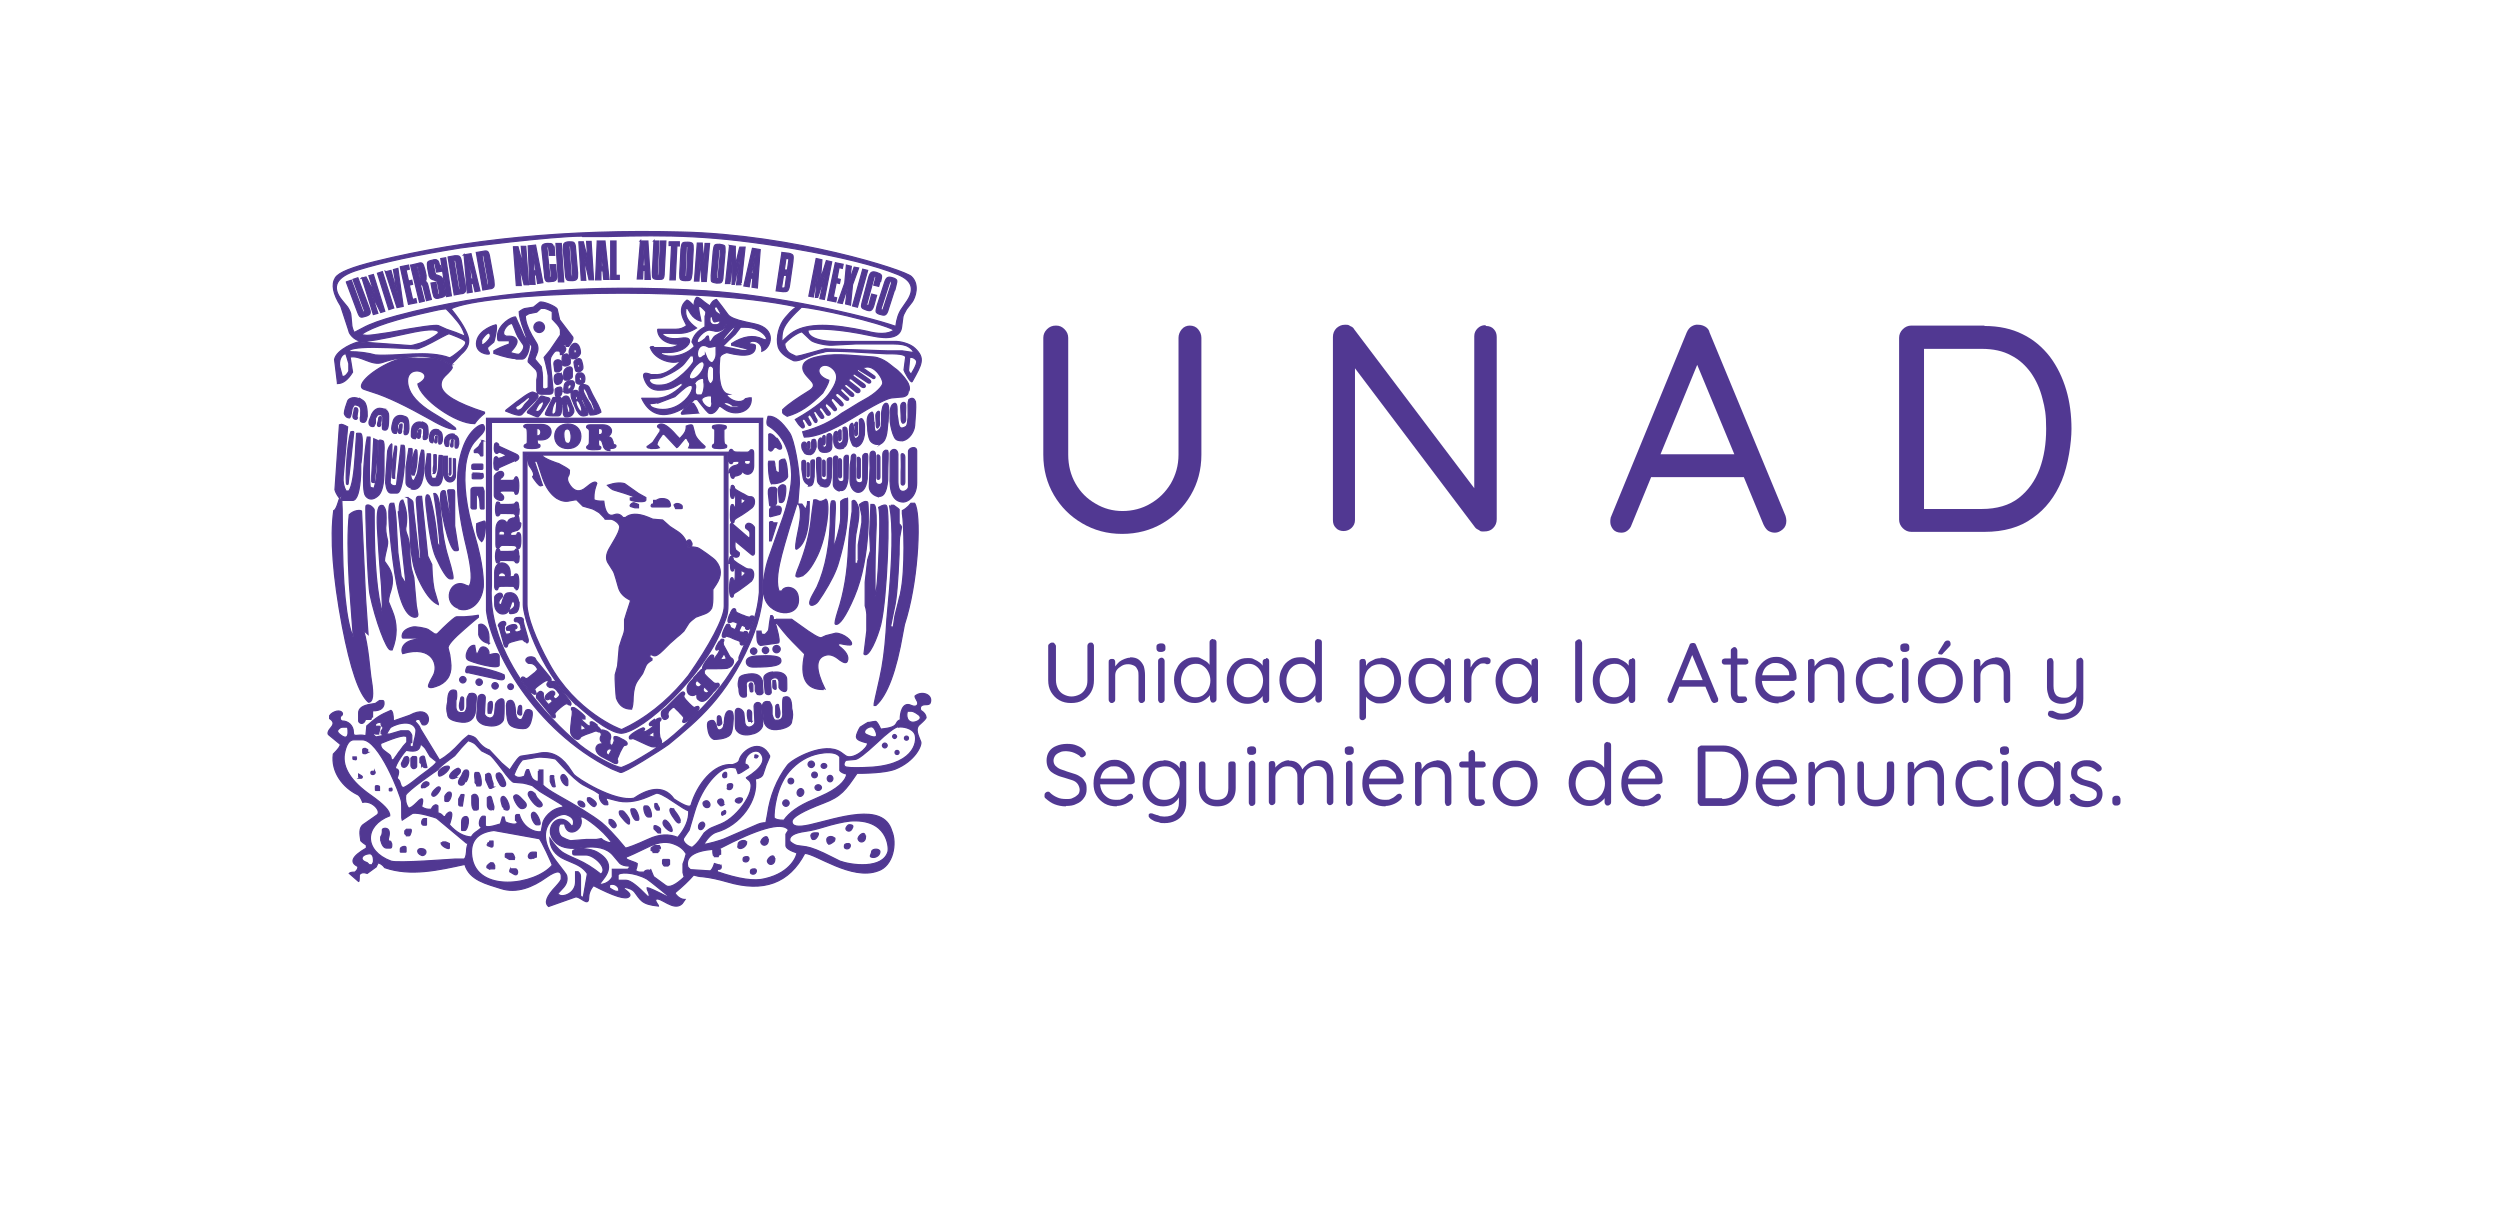 <?xml version="1.0" encoding="UTF-8"?>
<svg xmlns="http://www.w3.org/2000/svg" version="1.1" viewBox="0 0 612 300">
  <defs>
    <style>
      .cls-1, .cls-2 {
        fill: #513892;
      }

      .cls-2 {
        fill-rule: evenodd;
        stroke: #513892;
        stroke-miterlimit: 10;
        stroke-width: .3px;
      }
    </style>
  </defs>
  <!-- Generator: Adobe Illustrator 28.6.0, SVG Export Plug-In . SVG Version: 1.2.0 Build 709)  -->
  <g>
    <g id="Layer_1">
      <path class="cls-2" d="M210.6,178c0,0,2.5-1.6,1.9-1.1,1-.2,1.6-.3,1.8-.3.3,0,.7.6,1.3,1.9,5-.5,3.1-1.7,4.8-2.3-.1-1.5.5-4.6,2.7-3.5,1.3.6,2-.3,1.3-1.3-.2-.4-.4-.7-.4-1,1.6-1.4,4.5-.4,3.7,1.7-.1.3-.5.4-1.1.4-1.1,0-1.5.5-1.2,1.4.8.5,1.2,1,1.3,1.7,0,.3-.5.8-1.5,1.7-1.4,1.1-.3,2.9.2,4.3.3.8-1.3,4.7-6.3,6.7-1.6.6-4.7,1-9.3,1-2.8,4.1-3.9,5.7-8.2,7.3-5,1.9-7.6,3.4-7.7,4.4-.1,1.3,1.3,1.6,4.4.9,6.6-1.5,17.9-5.7,20,1.5,1.3,3,.4,8.6-3.4,9.8-6.4,2.4-15.3-4.3-17.9-4.3-3.8,7.3-10.1,9.6-18.9,7-2.1-.6-4.2-1.1-6.2-1.3-.7,0-1.4-.2-2.1-.4-1.2,1.4-2.7,2.8-4.5,4.3,0,0,0,.2,0,.3.7.9,1.5,1.4,2.4,1.4l-.7,1c-2.1,2.1-5.4-1.9-6.5-1-.1.6.7,1.3.7,1.6-4.3-.4-4.4-1.6-5.9-3.5-.4-.5-1.2-.9-2.5-1.1v.4c1.3.9,1.7,1.5,1.2,1.9-.8.8-3.7-.1-8.7-2.7-.8.9-1.2,2-1.2,3,0,2.4-2.2-.6-3.3-.2l-6.5,2.3c-1.1-.9-.5-2.5,1.8-4.9.8-.9,1.3-1.5,1.3-1.9.2-2.1-1-2.2-3.7-.3-3.2,2.3-7.2,4-11.1,2.7-3.4-1.1-7.7-2-8.8-5.9-6.4,1.4-13.3,3-19.6.8-.6-.8-1.1-1-1.6-1.2-.2.3-.3.6-.5,1l-2.2,1.6c-.9-.3-1.5-.2-1.9.3-.1.1,0,1.7-.2,1.7l-2.3-2c.2-.2.6-.3,1.4-.3.6-.5.8-1,.7-1.4-2.1-1-1.4-2.5,2.1-4.5,0-.2,0-.5,0-.7-.2-.2-1.6-1-1.4-1.3-.2-1.3-.5-3,.7-3.8l3.3-2.3c1.2-.8-1.1-3.6-3.5-3.1-.4-1-.8-1.7-1.3-1.9-3.5-1.7-6.5-5.5-5.9-9.9,1.2-1.2,1.8-2,1.7-2.4l-2.8-2.3c-.4-.3-.2-1,.7-2,.6-.8.4-1.4-.5-2,0-.2,0-.5,0-.7.4-.6,1-.9,1.7-1.1,1.3-.3,2,.8.9,1.3v.7c.2.3.4.4.5.4,1.5,0,2.7,1.2,2.7,2.7s1,.4,3,.9c0,0,.1-.1.1-.3l.2-2.1c2.4-2.1,3.1-2.6,5.9-3.8.4.2.6,1.1.6,2.6l4-1.4c5.5-3,5.4,3.1,3.1,2.3,0,0-.2-.3-.5-.9,0-.2-.2-.3-.3-.4-.1,0-.3,0-.4,0-.3,0-.5.3-.6.5.7.7,1.2,1.3,1.3,1.8l4.7,7.7c1.6-.9,3.3-2.3,5.2-4.4.5-.6,1.2-1.1,1.9-1.7,1,.2,1.6.5,1.9.9.8,1.1,1.7,2.2,3.2,2.7l3,3.2,2,1.7c1.4-2.2,2.3-3.4,2.8-3.4l3.9-.6c3-.8,5.5.3,7.6,3.1l1.3,1.9c.7,1,10.1,6.9,14.8,5.9,2.9-2,7.1-3.7,9.8.2,2.6,1.7,4,2.2,4.2,1.4,1.4-4.8,5.5-10.3,10.1-9.8,1-.3,1.6-.6,1.7-1.2.6-2.3,5.2-5.5,7.4-1v.3l-.9,2.1-.7,2.1c-.2.6-.8,1-1.9,1.2.8,5.2-3.7,11.4-9.5,13-1,.3-2,1.2-3.1,2.9,0,.4,4.8-1.1,4.9-1.2l8.3-3.6c.5-.2,1.1-.4,2-.4.1-.7.3-1.4.4-2.1.6-4.3,2.2-8.5,4.9-12,1.2-1.5,9.1-5.9,13.1-3.1l1.1.8c1.7,1.2,5.5-1.8,5.4-3.1-3.3-.8-3.1-1.3-2.1-3.4h0ZM202,86.1c1.7-.4,12.2.4,14.9.5,2.3,0,4.8,0,4.8.9l-.4,3.1c0,.2,1.7,3.4,2,2.8,2.4-4.3,3.2-5.7.7-8.1-1.2-1.2-3.8-1.8-5-1.7h-13c-5.8.2-8.4-1.2-8.2-2.8,2.4-.4,7.1-.4,15.5,1.4,4.6,1,7.1.3,7.4-2.1l.3-2.3c0-.5.4-1.2.9-2.1l1.4-1.8c.7-1,1.9-4.2-.2-6.2-1.6-1.6-28.8-10.3-56.4-10.9-27.6-.7-52.5,1.7-74.8,7.2-5.7,1.4-9,2.7-9.8,4-1,1.6-.6,3.9,1.3,6.9l2,6.1c0,.5,1.1,2.3,3.2,2.6.9.1,4.6-.5,11.3-2,4.5-1,6.9-1.1,7.4-.4v.4c-1.2,1-2.7,1.8-4.4,2.4-1.3.4-2.1.6-2.4.6l-12.6-.9c-.7,0-5.5,1.8-6,4.3l.7,5.7h0c0,.1,0,.2,0,.2,0,0,0,0,0,0,1.4,0,2.6-1,3.7-2.8l-.6-3.7c2.6-.5,5.3,2.3,8,1.3,4.6-1.6,12.6-2.6,16.6.6.4-.2,2.4-2.4,2.6-2.6,1.4-1.2,2-2.4,1.8-3.8-.3-1.6-1.7-4.1-4.3-7.3,7.8-4,59.1-5.9,84.6-.5-1.4,1-1.9,1.7-2.7,2.6-1.6,1.8-2.4,4.9-1.8,7.2.4,1.3,1.6,2.4,3.8,3.4,1.6.3,3.6-1.4,7.4-2.1h0ZM142.5,57.8c-7.4,0-29.2,2.8-29.8,2.9-10.6,1.7-19,3.5-25.1,5.4-5.3,1.6-6.6,4.1-3.9,7.4l1.4,1.7c.5.8.8,1.5.8,2l.2,2.2c0,.5.2,1.2.6,2,0,0,.8-.4,2.1-1.1,1.8-1,4.6-2,8.3-3,21.9-5.9,47.1-7.9,75.8-6.1,17,1.1,38.3,5.9,46.4,8.7.2-1.8.7-3.3,1.5-4.4l1.3-1.9c1.9-2.9,1.1-5-2.3-6.4-5.4-2.2-13.8-4.3-25.3-6.3-20-3.4-30.8-3.4-45.9-3h-2.2c0,0-3.8,0-3.8,0h0ZM145.5,102.4h-26.4v47.1c1.1,9.5,11.5,29.1,30.6,38.7l2.2.9c.7.3,9.9-5.5,11.8-6.9,7.3-6,14.1-11.7,19.8-24.6,1.5-3.4,3.7-9.4,3.2-15.8v-39.4h-41.2ZM162.3,182c2.1-1.3,11.6-9.7,16.2-16.9,1.2-1.9,2-3.1,2.4-3.5v-.6c-.1,0,.9-2.2.9-2.2,2.5-5.5,3.7-9.2,4.1-13.8v-41.6c0-.4.2.2,0,0h-65.6v15.9c0,15.6,0,23.7,0,24-1.4,19.3,18.1,36.1,21.7,39.1,3.1,2.5,8.3,5.3,10.1,5.5,0,0,1.6-.6,3-1.4,2.6-1.5,5.6-3.3,7.1-4.5h0ZM140.9,172.3c5.2,4.7,8.9,7.1,11.2,7.2,5.4-.3,20.3-14.3,24.6-25.6,1-2.5,1.5-3.2,1.5-5.8v-37.4h-50.1v37.4c0,2.3,3.4,15.2,12.8,24.3h0ZM129,111.5v36.4c0,3,2.1,8.5,5.4,14.5,6.5,11.9,17.4,16.2,17.8,16.2l2-1c6-3.2,10.7-7.7,14.3-12.2,5.2-7.4,8.8-14.1,8.8-17v-37h-44.7c.4.9,4.1,2.1,4.2,2.1,1.3.7,2.2,1.2,2.6,1.6,0,.5,0,.9-.2,1.3-.5.7-.3,1.5.4,2.5,1.1,1.5,2.4,1.7,3.9.4,1.4-1.2,2.3-1.6,2.6-1l-.3.9c-.3.9-.4,1.7-.4,2.4v.7c.3.3,1.1.4,2.4.4.3,2.8,1.2,3.9,2.6,3.3.8-.3,1.5-.1,2.1.7.2,0,.4,0,.6,0,1.2-1,3-1.1,5.5-.1l1.2.5,2.4.2,1.8,1.6,2,1.3c1.3.9,2.1,2.1,2.4,3.8.8-.2,1.6-.1,2.4.1.4.1,4.1,2.7,4.4,3.2,1.5,1.8,1.5,3.7.1,5.8l-.8,1.2v2.3c0,1.2-.2,2-.3,2.3-.4.7-.9,1.1-1.7,1.4l-2.2.8c-.8.6-1.4,1.1-1.7,1.5l-1.2,1.9c-.7.7-1.3,1.2-1.7,1.5l-1.7,1.5-1.6,1.6c-1.2,1.2-1.9,1.6-2.4,1.4-.6-.3-.9-.3-.9,0v.4c0,0,.2.2.5.3,0,.1,0,.3,0,.4-.8.5-1.3.9-1.5,1.4l-.8,1.9-1.2,1.7c-.7,1-1,2.3-1.1,4,0,1.6-.2,2.5-.3,2.7,0,0-.1.2-.1.3-1.8,0-3-.8-3.7-2.7-.1-.3-.4-5.2-.3-5.7l.6-2.2.2-2.3.2-2.3.7-2.2c.4-1,.6-1.7.6-2.2v-2.3c.2-.6.6-2.1,1.4-4.4,0-.2,0-.3,0-.4-1.5-.7-2.5-1.7-2.9-3.1l-.6-2.1c-.3-1-.5-1.7-.8-2.1l-1.2-1.9c-.5-.9-.4-2,.3-3.3l1.4-2.4c.7-1.2,1.1-2.1,1.2-2.8.2-1-1.4-2-2.1-2.1h-1.4c0-.1-1.5-1.6-1.5-1.6-.8-.5-1.5-.9-1.9-1l-2.1-.6-1.5-1.5c-.1-.1-.7,0-1.7.2-1.1.3-2.2,0-3.2-.6-1.5-1-2.7-2.7-3.5-5.1-.8-2.4-1.2-3.8-1.4-4h-.6c0,0,2,5.9,2,5.9,0,0-.1,0-.3.1-.3.2-.8-.3-1.6-1.4-.2-.3-.4-.5-.5-.8.6-.5,0-1.5-.9-2.8-.1-.2-.3-2.3-.4-2.4h0ZM148.4,195.5c0,.2,0,.4.2.6.2.3.2.5.2.8,0,0-.1,0-.1.1h-.6c-.3,0-1.7-1.1-1.3-2.6-.9-.6-1.5-1-2-1.2l-2.1-1.1c-1.2-.7-2.9-2.2-5.1-4.6-1-1.1-1.5-1.6-1.6-1.7-.5-.2-3.4-.6-4.6-.4-2,.4-3.2.5-3.5.6-.7.7-1.4,1.9-2.1,3.7.6.7,1.4.8,2.6.3.2-.9.4-1.4.6-1.6h.4c.4,1.2.7,2,1,2.3,1,.9,1.4.5,1.4.4v-2.2c.1,0,.2-.1.2-.2,0,0,0-.1,0-.2h.9v3.7c.7.7,1.9,1.5,3.5,2.4,4.8,2.7,8.5,4.9,10.9,6.8,1.1.9,3.1,2.9,5.8,6.2.5,0,2.4-.7,5.7-2.2,2.6-1.2,5-1.3,7.1-.4,1.9-2.2,2.8-4.4,2.7-6.5-.7-.2-1.9-1-3.7-2.2-2.3-1.6-3.8-2.3-4.3-2.1l-2.1.9c-2.8,1.2-5.5,1.5-7.9.8-1.5-.4-2.3-.6-2.3-.6h0ZM107.3,188.4c0-.1-7.8,5.3-8,6.3-.1,1.1,0,2.1.7,3.1.4.1,1.1-.4,2.1-1.4,1.3-1.4,1.7-1.1,1.1,1.1.7.5,1.5.7,2.4.6.2-.6.6-1,1.1-1.1.3.1.5.2.5.3v1.7c.5.1.8.3,1,.5l.4.4h.4c.2-.6.6-.9,1-1.1.8-.2.8.8,0,3.1,1.7,1.9,3.5,2.9,5.4,3,.2-.5.7-1,1.5-1.5.7-.5,1-.8,1-.9-1-.2-.5-2.5.3-2.7.4,0,.6,0,.6.1v2.1c0,.6,1.2.5,3.7-.3l.5-1.7h.4c0,0,.3,1.2.3,1.2,1.7.8,3.7.8,2.6-.4h-.1c0-.1,0-1,0-1,0-.1,0-.3.3-.4h.6c1.3,4.3,5.3,4.5,5.4,4.1l.4-2.1c.2-.9,1.8-3.5,4.9-3.8v-.4c-.6-.4-1.2-.8-1.9-1.2-2.4-1.4-3.6-2.2-3.8-2.3l-1.8-1.4c-.9-.3-1.7-.5-2.2-.6l-2.3-.2c-.4,0-1.4-1.1-3-3.3-1.6-2.1-2.5-3.2-2.9-3.4l-2-1-1.5-1.6c-.3-.3-.9-.6-1.8-.9-.8.8-1.3,1.4-1.7,1.8l-1.6,1.9-2,1.5c-1.2.9-1.8,1.5-2.2,2h0ZM183.4,97.4l-.9.2-.3.3c-1,.8-3.1.4-4.3-1.1.1-.2.2-.3.3-.3-1.8-.5-2.5-3.5-2-8.9.1-.6.7-1,1.7-1.3,4.9,1.3,7.3.6,7-1.8-.3-.2-.7-.3-1.4-.3v-.3c.6-.9,3.3-.2,3,2.1,2.3-.8,3.8-5.5-1.7-6.7l-2.3-.5c-2.3-.5-3.8-1.1-4.3-1.8l-1.4-1.9c-.3-.4-.8-1-1.4-1.8-.8.2-1.3.8-1.6,1.6h0c-.4-.3-1.1-.7-1.9-1.4-.6-.5-1.1-.8-1.4-.7-.4.5-.6,1.2-.6,2-.2,0-.4-.2-.5-.4-.7-.7-1.1-1-1.3-.9-1.5,1.2-1.7,3-.5,5.2.3.6.5,1,.5,1-.8.6-1.6.9-2.6.9h-4.4c0,0-.1,0-.1.1,0,2.4,2.7,3.8,5.3,3.5-.8.7-1.9,1-3.4.9h-2.8c0,0-.1-.2-.1-.2-.1-.1-.3-.1-.7,0,0,.1,0,.2-.1.2,1.2,3.2,5.7,4.1,7.1,3.3v.4c-2.2,2.1-4.2,3.1-6.1,2.9h-.9c0-.1-.9-.3-.9-.3-1-.2-1.1.5-.4,2,.7,1.5,1.9,2.2,3.6,2.1,1.6,0,2.9-.4,3.9-1l1.2-.7h.3v.6c-2.3,2.2-4.5,3.2-6.7,3.1h-3.1c0-.1-.1,0-.1,0,3.5,7.5,10.8,2.5,12.9.3h.7c1.7,2.2,2.7,3.4,3,3.4.8.2,1.6-.4,2.3-1.7h.1s.3,0,.3,0l1,.7c2.5,1.8,6.8.7,6.5-2.8h0ZM202.2,85.4l15.3.5h3.4l2.7.4c0-.4-.4-.9-1.2-1.4-.8-.5-2-.7-3.6-.7h-9.4l-5.7.3c-1.4.1-4.7-.6-5.3-1.3l-2-1.9c-.3-.3-2.8,1.1-4.3,2.8,0,.8.3,1.5.8,2,.2.3,1,.7,1.9,1.1.6.2,6.9-1.9,7.4-1.8h0ZM222.5,95.7c.3-.7,0-1.7-.5-2.4-.7-1.1-2.1-2.6-2.9-3.1-.9-.6-2.6-2.5-5.2-2.8-3.9-.2-8.7-1-13.1-.2-1.5.3-3.8.8-4.2,2.3-.4,1.7,1.3,2.8,2.2,4,1,1.3-.5,2-1.1,2.4-2.1,1.3-4.7,3-6.1,4.4v.7c0,.2.4.5,1.1.9,3.2-.9,5.7-2.7,8.7-5.7.5-.9,1.3-2,1.5-3.1-4.6-1.6-1.8-5.3.9-2.9,1.9,1.7.8,3.9-.7,6-1,1.4-2.7,3.2-8.4,6.5.6.9.8,1.3,1.4,1.8.4.5.7.2.8,0,0-.3-.1-.7-.4-1.2-.4-.5.3-1,.6-.5l.8,1.2c.3.4.8,0,.6-.4l-.7-1.3c-.3-.6.6-1,.7-.5.4.5.5.8.8,1.3.4.7.8.2.7-.3-.3-.5-.5-.9-.7-1.4-.4-.5.2-1.1.6-.4.3.5.6.8.9,1.2.4.5,1.1.1.8-.3-.4-.8-.7-1.1-.9-1.4-.5-.6.3-1,.7-.4.4.5.6.9,1,1.4.4.4,1.2,0,.7-.6-.4-.4-.6-.8-1-1.3-.3-.6.2-1.1.7-.5.5.4.8.7,1.3,1.3.3.4,1-.1.5-.6-.5-.7-.7-1.1-1-1.5-.4-.4.1-1.1.6-.6.5.5,1.1,1,1.5,1.5.5.4,1,0,.5-.6-.5-.7-1.1-1.1-1.4-1.4-.6-.5,0-1.3.6-.7.5.4,1.1.9,1.4,1.2.6.6,1.4.2.7-.4-.6-.5-.9-.8-1.5-1.4-.5-.5-.1-1,.5-.6l1.6,1.5c.7.6,1.3,0,.6-.6l-1.7-1.4c-.6-.5,0-.9.4-.6l2.2,1.8c.6.4,1.3-.2.7-.8l-2.3-1.8c-.5-.4,0-.9.5-.6l2.4,1.9c.8.5,1.3-.2.6-.7l-2.5-1.8c-.5-.4,0-.9.4-.5l2.9,1.9c.6.5,1.3-.1.5-.7l-2.7-1.9c-.5-.3-.1-.9.3-.4l3.1,1.9c.6.5.9-.2.6-.4l-3.1-2.2h.8c2.3-.6,4.4,2.8,4.3,3.9,0,.6-1.4,2.4-4.6,4.1-2,1.1-2.1,1.3-5.5,3.3-2.5,2-5.7,3.5-9.5,4.5.2.7.3,1.1.4,1.3,2.7,0,6.7-1.5,11.9-4.7,5.2-3.2,8.4-4.8,9.5-4.9l2.2-.2c.9,0,2-.4,1.8-1.5h0ZM86.6,181.1c-1.1,0-1.9,1.2-2.3,3.5-.5,3.3,1.6,6.7,6.5,10.1,3.1,2.2,4.7,3.8,4.6,5-6.3,2.4-6.4,8.6.3,11.1,1.6.6,15.2-.5,15.7-.5h2.2c.3-.1.5-.7.6-1.7,0-.9.2-1.6.4-2.2h-.4l-7.3-6.1c-.1-.1-4.4-1.5-5.9-1.2l-2.6,1.7c-.1-.1,0-3.5-.1-4.5-.3-1.8-5.5-15.2-9.6-15.2h-2ZM108.7,88.4c-.3,0-.8-.3-2.5-.7h-3.9c-2.3-.2-4.4,0-6.5.9-5.4,2.4-8.8,6-6.7,6.7l2.1.7c3.6,1.1,8.3,3.4,14.2,6.7,2.9,1.7,5,2.5,6.1,2.4,0,0,0-.1.1-.1,0-.3-1.9-1.7-5.8-4-3.4-2.1-5.4-4.3-5.9-6.6-1.3-6.1,7.8-3.2,2.4-.4.6,3.6,9.3,9.8,13.9,9.7.6-.9,1.4-1.7,2.4-2.5,0-.1,0-.2,0-.3-6.8-2.2-10.3-4.3-10.6-6.4-.1-.9.2-1.7.9-2.4,1.3-1.2,1.9-2,1.8-2.2,0-.3-.7-.3-.2-.5-.3,0-1.7-.9-1.7-.9h0ZM110.1,87.6c.6-.3,1.3-.8,1.9-1.3,1.2-.9,2.2-2,2-2.6-.1-.6-4-2-4.1-2-.1,0-.8.3-1.9.9-3.4,1.9-5.4,2.8-6,2.8l-7-.3c-5.2-.2-8.4,0-9.4.6v.4c2.4,0,4.5.3,6.3.8,5.4.4,12.8-1.3,18.2.7h0ZM191.5,83.6c.9-1,1.8-1.8,2.8-2.4,3.5-2.1,9.3-2,18-.1,2.6.7,5,.8,6.6-.3-3.5-1.9-19.6-5.5-22.7-5.6-2,1.9-3.9,3.8-4.5,5.6-.3.9-.3,1.9-.3,2.8h0ZM174.6,207.9c-4.8.4-6.9,1.9-6.2,4.4.4.4.6.6.7.6l4.8.3c.3-.2.7-.8,1-1.8l1,.3h.2c.1.1.2.2.4.1.2.8-.1,1.1-.9,1v.6c5.2,1.8,9.1,2.4,11.7,1.7,6.5-1.5,7.8-5.8,7.8-6.3-1.8-.6-2.7-1.2-2.7-1.8v-2.8c0,0,.1-.2.3-.5.2-.2.3-.4.2-.7-1.7-1.8-7.3-.2-16.9,4.8.3.1.4.2.4.4v.9c-.3,0-.5.3-.6.6h-.9s0-.1-.1-.2l-.2-.2v-.2c-.1,0-.1-1-.1-1h0ZM113.9,82.3c-.3-.9-.6-1.7-1.1-2.5-.7-1.2-3.4-4.1-3.6-4.2-.3,0-1.3.1-3,.5-9.2,2-15.1,3.9-17.6,5.7,0,0,.1.1.1.2.1,0,.5,0,1.1.1.6,0,2.4-.2,5.5-.7,7.3-1.4,11.3-1.9,12-1.7l2,.9,2.3.8,2.2.9h0ZM208,201c-1.7.2-3.9.7-6.5,1.5-1.3.4-2.8.8-4.3,1-2.9.4-4.2,1.2-3.8,2.5.7.6,1.3.9,1.8,1l2.2.3c1.2.2,3.3,1,6.2,2.5,1.2.6,1.8.9,2,1,2.7,1,10.6,2.1,11.8-2.4.2-.8,0-8.2-9.5-7.4h0ZM189.3,151.5v-.4h-.1c0-.2,0-.2-.1-.3,0,0,0,0-.1-.1h-.3c-.2.8-.2,1.3-.3,1.7l-.2,1.6c0,.4-.4.8-.9,1.3h-.7c-.2-.2-.3-.5-.3-.8h-1v1.4c0,1.2.3,1.9.9,2.1l4.3-.6c.4,0,.3-1.3-.4-3.8l-.3-1h.4c0,0,1.6,2,1.6,2,1.2,1.5,3,3.3,5.2,5.5-1.3,5.8.3,8.7,4.5,8.7,0-.2.2-.3.4-.2-2.3-4.7-2.3-7.5.2-8.2,1-.3,2.1,0,3.5,1.2,1,.7,1.6.8,1.8.3.5-1.1-.2-2.4-2.1-3.8,0-.3,0-.5.1-.6,1.8.4,2.8.5,3,.3.5-.8-1.9-2.8-3.8-2.8l-1.2.3-1.2.3-1.1.5c-.5.2-2.2-.8-5.2-3l-2.1-1.5h-3.7c0,.1-.7.1-.7.1h0ZM136.8,219c.8.8,4.1-.2,4.1-3.1v-2.3h0c0-.1,0-.2,0-.2,0,0,0,0,0,0h.6c.4.3.6.7.6,1.1v4.5c0,.2,0,.4.3.6h.4l1-5.7c-.6-1-1.7-1.9-3.4-2.6l-2.1-.9c-2.5-1.1-3.7-2.9-3.7-5.2,1.1,1.6,2.1,2.7,2.9,3.3.5.4,1.9,1.1,4,2,1.8.8,3.6,1.9,5.6,3.5,1.9-1.4-1.7-4.7-3.6-4.7h-2.7c-.4,0-.6-.1-.6-.4v-.6c.9-.9,4.5-.6,6,.3,3.1,1.8,3.6,4,1.5,6.6-.3.4-.6.8-.9,1.2,0,0,.1,0,.1.1,1.9,0,3-1.6,3-1.9v-1.8c.1,0,.2,0,.2,0,0,0,0,0,0,0,0,0,0,0,0,0h3.4c.3,0,.5-.2.6-.6,0,0-.1-.1-.1-.2-1.1,0-1.9-.3-2.3-.7l-1.6-1.9c-1.5-1.8-4.1-2.4-7.5-1.9-2.8.4-4.9.1-6.3-1-4-3.3.5-8.7,3.6-4.3.2,0,.3-.1.4-.2.4-1.3-.2-2.1-1.8-2.6-1.9-.5-8.7,3.2-2.3,11.5,1.6,2.1,2.5,3.2,2.5,3.4.3,1.1,0,2.2-1,3.2l-1.2,1.3v.6h0ZM120.9,203.3c-4.1.5-5.9,2.7-5.4,6.4,1.2,9,15.5,7,19.7,2.1,0-.3-2.8-6.4-3.2-6.5l-11.1-2h0ZM177.9,188c-1.8.4-5.9,4-7.9,10.8-.8,2.8-1.3,4.3-1.3,4.4l-1.3,1.9c-.7,1,1.6,2.5,2.1,2.3.8-.6,1.3-1.2,1.6-1.6l1.3-1.9c.8-.7,1.4-1.1,1.9-1.3l2.2-.9c4.3-1.7,9.2-9,6.7-10.8-.3-.3-.5-.4-.5-.5,3.7-2.3,4.9-4.3,3.5-6-1.2-1.5-4.2.4-3.8,2.7.5,0,.8.3.9.8-1.5,1-2.3,1.5-2.6,1.5-.3-.9-.5-1.4-.6-1.4-.8-.2-1.5-.2-2.3,0h0ZM117.1,150.6c-.9.2-2.1.3-3.5.4h-1.8c-.4,0-1.5,1-3.3,2.7l-1.5,1.5c0,0-.2,0-.6,0l-1.6-1.1c-.5-.3-3.1-.8-3.8-.6-3.1.7-2.6,2.7-2.4,2.7h3.5v.3c-3.4.3-4.1,2.4-3.5,3.5,7.4-2.2,8.9,3,7.4,5.5-1,1.7-1.3,2.6-1,2.7.5.3,1.4,0,2.6-.5,2.2-1.1,3.1-3,2.7-5.8l-.2-1.6-.4-1.6c-.2-.7,1.2-2.3,4.1-4.8,1.7-1.5,2.8-2.4,3.3-2.8v-.6h0ZM201.7,184.3c-2.9.3-5.5,1.5-7.8,3.8-4,3.9-4.5,10.7-4.4,12.1.3.4,1.1.6,2.4.6,1.3-1.9,3.7-3.6,7.1-5,.9-.4,1.6-.7,2-.9,3.9-1.7,6-3.6,6.3-5.4-.8-.2-1.4-.4-1.7-.9v-3.3c-.6-.9-1.9-1.2-4-1h0ZM219.8,177.9c-.8.2-2.6,1.5-5.2,4-2.8,2.6-4.5,3.9-5.2,4l-2.2.2c-.3,0-.9,1-.4,1.5.2.3,1.8.4,4.7.3,12.3-.2,13.1-6.3,12.5-8.1-.6-1.6-3.1-2-4.1-1.8h0ZM159.3,212.9l.7,1.7,1.5,1.1,1.5,1.1c.8.6,2.4-.1,4.5-2.1l-.3-1.1h0c0,0,0-.2,0-.2h0v-1.9l.3-.8c.1-.4.3-.9.5-1.7-.6-1-1.5-1.8-2.8-2.3-1.8-.8-3.8-.6-6,.4-3.5,1.7-5.5,2.6-5.9,2.7v.4c.2.2.9.5,1.8.8.3.1.6.2.9.4,0,.1,0,.7-.4,1.7.4.3.7.4,1.1.4h1c0-.3.8-.7,1.4-.4h0ZM159.3,109.8c1.1,0,1.5,0,2.1-.2l-.3-.4c-.6-.2-.2-1.2,1.1-2.9h.4c0,0,3.1,3.3,3.1,3.3.1,0,.8-.8,2-2.3h.4c0,0,.5.9.5.9.4.4.3.8,0,1.4.1,0,.2.1.4.1h3.1c.4,0,.5-.1.5-.4-1.5-1.3-2.3-2.3-2.5-3.1l-.5-1.9c-.1-.4-.6-.4-1.6,0,0,1.2-.3,1.7-1.6,3.1-.5-.5-1-1-1.5-1.6-1.8-1.9-3-2.4-3.8-1.7-.3.3-.1.6.5.8,0,.4,0,.6,0,.7l-1.8,2.7-1.2.9c-.3,0-.4.5.5.5h0ZM137.9,84.3h.4c.2.1.3.3.3.5h.6c.9-1.2,1.2-1.9,1-2.3l-1.6-2.1-1.6-2.1-.6-2.6c-.2-.7-3.7-2.1-4.3-1.7l-1.5,1.2-1.9.3c-.4,0-.9.3-1.6.8,0,1,.4,2.5,1.1,4.4l.8,2.2,1.2,1.9c0,.1,0,.6-.3,1.4-.5,1.5-.7,2.3-.6,2.4l1.8,1.8c.5.5.6,1.4.3,2.6v2.6c.1.6.4.9,1.1.9h2c.6,0,.9-.3.9-1l-.7-6.8c0-.6,0-1.2.4-1.7.5-.8.8-1.1,1.1-1.1h.4c.5,0,.6.3.6.9h.4l.4-.4c.3-.3.5-.6.5-1,0-.1-.1-.3-.2-.4-.2-.4-.4-.6-.4-.8h0ZM142,199.9c1.5,3-3.1,5.8-3.8,1.8h-.9c-.6,0-.9,2,0,3,.2.3,2.2,1.2,2.5,1.1l3.8-.3c0,0,.5,0,1.2,0h1.2c0,0,1.2-.2,1.2-.2l.5.4c.9.5,1.6.7,2,.5-2.2-3.2-6.5-6.1-7.1-6.2h-.7ZM151.5,215.5h1.8c1,0,2.8,1.4,5.4,4.1.3-.2.3-.6,0-1.3-.2-.4-.3-.7-.3-.9,0,0,.1,0,.1-.1.3,0,2.1.8,5.4,2.5h0s0-.2,0-.2l-1.8-1.5c-2.2-1.8-3.5-2.8-3.7-2.9-3.2-1.8-7.1-1.8-7.1-.9v1.1h0ZM171.5,78.6c-1-.3-1.8-.9-2.4-1.8l-.8-1.3h-.3c0,0-.1,0-.1.2-.3,1.6.5,3.1,2.6,4.6-1.4.9-2.8,1.3-4.3,1.3h-4v.3c.9.9,2.3,1.2,4.5.9,1.8-.3,2.5.2,1.9,1.4-1,1.4-2.8,2.1-5.3,2.1h-1.4v.4c2,1,5.7.6,8.1-1.9-.3-.6-.5-1-.6-1.1.3-1.4,1.3-2.7,3.2-3.7v-2.6c.1-.1.2-.5.2-1.1-.8-.9-1.3-1.3-1.4-1.3h-.4c0,0,0,.9.4,2.6l.2,1h0ZM169,87.1l-1.4,1.8c-1.4,1.8-5.6,3.6-6,3.6l-2.4.2s-.1.1-.3.4c.4,1.1,1.6,1.4,3.7,1.1,3.1-.5,7.2-5.1,7.2-5.8,0-.9,0-1.3-.3-1.3h-.6ZM214,172.7h.4c2.8-2.5,5-8.4,6.6-17.7l.4-2.1.6-2c2.9-10.3,3.5-25.2,1.9-27.7h-.9c0,0-.6.7-.6.7-.4.4-.9.8-1.5,1.1,0,.2,0,.4,0,.7.4,2.2.8,13.8-.4,19.3,0,.4-.3,1.1-.5,2.1-.6,2.5-1,3.8-1,4.2l-.3,2.1c0,0,0,.1-.1.1h-.4c0-.1-.1-.1-.2-.1.5-2.5.8-3.9.9-4.4.6-2.4.9-6.8,1.2-13.3,0-2.9.1-4.4.2-4.5l.4-2.2c0,0-.1-.3-.4-.6l-.2-.2v-3.5c0,0-.4-.4-1.3-1-.2,0-.4,0-.6,0,0,.2-.2.3-.4.2.9,4.8.7,13-.4,24.4-.2,2.1-.4,4.3-.5,6.6-.3,4.2-.8,7.9-1.5,11-1,4.4-1.5,6.6-1.4,6.6h0ZM181.3,80.1l-1.3,1.7-1.6,1.5c-.3.3-.8.8-1.5,1.5l4.8,1h.9c.2,0,.3,0,.3-.1v-.3l-3.8-.9v-.4c2.8-1.8,5.4-2.2,7.6-1.1,2.2,1.1.4-2.9-4.3-2.9h-1ZM160.9,98.6c-1,.2-1.6.2-1.8.2-.1.6.4,1,1.7,1.3,7.8,1.5,11.6-9.4,6.1-4.5l-1.7,1.5-2.1.8-2.1.8h0ZM99.5,183.7c-.3,0-2.9,3.6-2.7,4.5.9,0,1,.8.4,2.3.3.3.5.5.6.7l.3.9c.1.4.3.6.6.7.2,0,1-.4,2.3-1.4l1.9-1.5c2.9-2.1,4.2-3.2,3.9-3.5l-1.5-1.2-1-1.7c-.2-.4-.7-.9-1.4-1.4,0,1.5-1,2.1-3.3,1.6h0ZM89,154.3l1.1,1-.6-8.6-1-21.6c-.3-.3-1.9-.2-3,.9-.4,3.8-.4,9.3,0,16.6l1,13.5c-1.8-4-2.7-13-2.7-27.1s-.7-4.3-2.1-4c-.9,6.6-.2,16.1,2.1,28.3,2,10.4,4.1,16.6,6.4,18.6,1.1,0,1.3-1.8.7-5.4-.4-2.3-.7-8.3-1.9-12.2h0ZM154.3,122v.4c.7.4,3.8.7,3.8,0v-.6l-1.8-1-1.7-1.2c-1-.7-1.6-1.1-1.7-1.2-1.1-.3-2.4-.2-4.2.4.7.7,1.2,1.1,1.7,1.2l2.3.7c.5.2,1.3.4,2.3.8v.3c0,0-.2.1-.7.1h0ZM114.3,164.6l7.7,1.7c1.3.3,1.7,0,1.4-1.1-1.5-.8-8.7-2.8-9.1-1.9-.4.8-.4,1.3,0,1.4h0ZM204.1,133.2l.4-8.8c0-1.2,0-1.8-.4-1.8h-.4c-.3,0-.4,1-.4,3,0,7.4-1.2,13.5-3.3,18.1l-1.1,2c-1.9,3.5.7,2.6,1.4,1.5l1.2-1.8c1.9-3,3.2-5.6,3.8-7.8,1.4-4.8,2.2-9.1,2.2-13s0-2.4-.3-2.5c-.3-.2-1.4.5-1.4.7v4c0,1.3-.5,3.5-1.4,6.4h-.3ZM167.5,169.5c-.2-.2-.5-.2-1.1.4l-3.3,3.3c-.2.2-.4.3-.5.4-.1,0-.3.2-.4.3-.1.1-.3.3-.3.8,0,.5.1.9.4,1.2.3.4.8.2,1,0,.2-.1.3-.3.3-.5,0-.1,0-.2-.1-.4,0-.4,0-.8.6-1.3.7-.7.8-.6,1-.5,0,0,.2.1.5.5.3.3.5.4.8.8,1,1,1,1.1,1,1.3,0,.1-.2.4-.2.5-.1.3-.1.4,0,.5.2.1.5.3,2.3-1.4,1-.9,1.3-1.4,1.4-1.6.3-.4.3-.6.1-.8,0-.1-.3-.1-.6,0,0,0-.3.2-.4.2-.1,0-.3,0-1.3-1-1.5-1.5-1.3-1.7-1.3-1.7,0-.1,0-.3.1-.4.2-.3.1-.4,0-.5h0ZM195.3,123.4l.4-5.1c0-3.4-1.3-10.7-2.4-12.3-1.9-2.8-3.6-4.2-5.2-4.1,0,0,0,.1-.1.1-.4,1.4-.3,2.1.2,2.3,3.6,2.3,5.4,6.3,5.6,11.9,0,2.9-.8,7.1-2.8,12.4l-2.8,7.9c-.9,2.6-1.5,5.9-1.2,8.9.6,5.6,9.4,6.4,8.4.6-.4-2.6-3.5-2.7-4-1.3h-.7c-.6-1.6-.5-4.2.4-7.8,0-.2,1.3-5.3,4-13.6h0ZM112.4,149.1c2.8.8,5.5-1.6,5.9-5.4.1-1.2,0-5.6-2.1-12.6-2.1-6.8-2.8-12.6-2.2-17.3.4-2.7,1.2-4.7,2.5-6l1.5-1.6c.6-.7.8-1.4.4-2.1-.3-.7-3.5.9-5.1,5.6-2,5.5-1.7,13.6.9,24.2,1.3,5.4,1.5,8.6.6,9.6,0,0-.5-.1-1.1-.4-3.6-1.5-5.6,4.7-1.2,5.9h0ZM132.5,75.4l-1.1,1-1.5.3c-.3,0-.7.2-1.3.6,0,1.2.5,2.8,1.6,4.8l1.2,2c.4.8.4,1.7-.1,2.8-.3.6-.4,1-.3,1.1l1.5,1.8c.2,1.1.3,1.9.3,2.5v2.5c.1.8,1.4.3,1.4,0v-2.8c0-.3-.2-1.3-.6-3l-.4-1.5,1.4-1.7,1.3-1.9,1.3-1.9c0-.1,0-.5,0-1,0-.6-.4-1.1-.8-1.6l-1.2-1.3v-1.8c-.1-.1-.5-.3-1.2-.6l-.6-.2h-1ZM126.5,87.9h1.3c1.3,0,2-3.1,1.7-3.7l-1.3-2.1-1-2.3c-.2-.5-.6-1.2-1-2.2-1-.1-4.1,1.8-4.4,4.4,0,.9,0,1.4.3,1.4h2.3c.2,0,.3,0,.3.1v.7c-1.7.6-3,1.2-3.8,1.7v.6c2.6.9,4.5,1.3,5.7,1.3h0ZM139.7,172.6c.1-.1.2-.4-.2-1l-2.7-3.4c-.2-.2-.4-.5-.6-.8,0,0-.2-.2-.2-.3-.1-.2-.3-.3-.7-.3-.5,0-1,.2-1.2.3-.3.3-.3.6,0,.9.1.1.3.2.5.3,0,0,.3,0,.4,0,.5,0,.9.2,1.4.8,0,0,.1.2.2.3.3.4.5.6.4.7,0,0,0,.3-.5.7-.3.3-.5.2-.5.3,0,0-.2,0-.4-.3-.2-.3-.2-.4,0-.6.2-.2.2-.2.2-.4,0-.2,0-.3-.1-.4-.2-.2-.6-.5-1.5.3-1,.8-.7,1.2-.6,1.4,0,.1.2.2.4.2.2,0,.3-.1.5-.2.1,0,.3,0,.5.2.3.4.2.5-.2.8-.4.4-.5.3-.6.3,0,0-.1,0-.2-.2,0,0-.2-.2-.4-.5-.5-.6-.6-1-.6-1.3,0-.2,0-.3,0-.5,0-.2,0-.3-.2-.4-.2-.3-.6-.4-1,0-.6.5-.5,1.2-.4,1.4,0,.1.2.2.3.3,0,.1.2.2.3.4l2.7,3.3c.1.1.2.3.3.4.3.4.7.5.8.4.3-.3,0-.7,0-1,0,0,0-.3,1.3-1.4,1.2-1,1.5-1.1,1.8-1,0,0,.5.5.8.2h0ZM184.4,163.3c5,0,7.2-.4,6.7-1.9-.2-.8-2.2-1-6-.8-1.6.1-2.4.6-2.4,1.4,0,.9.8,1.3,1.7,1.3h0ZM209.7,137.9h-.4v-3c0-2.2.1-3.9.4-5.1.6-2.9.7-4.9.3-6-.5-1.2-.9-1.6-1.4-1.1h0c0,.1,0,.2,0,.2h0v2.3c0,.1-.2,1.6-.6,4.4-.1.9-.2,2.4-.3,4.5-.2,5.9-1.1,11.1-2.6,15.6-.6,1.9-.8,3-.6,3.1.9.4,2.5-1.8,4.6-6.7,4.2-9.8,3.5-23.1,3.3-23.2-.5-.3-1.1-.1-2,.6.4,1.7.6,2.6.6,2.8v1.6l-.9,5.5v3.5c.2.3,0,.4-.1.4v.6h0ZM195.9,141.1c1.3-.3,2.7-2,4.2-5.1,2.3-4.8,3.2-13,2.1-13.8-.8.5-1.4.7-1.9.4-.4-.3-.8-.3-1.1-.2,0,.4-.3,1.9-.6,4.6-.4,3.7-1.4,7.5-2.9,11.4-.7,1.7-1,2.6-.8,2.7.2.2.5.2,1.1,0h0ZM171.4,164.2c-.2.2-.3.4-.5.5,0,.1-.3.4-.5.6-.3.3-.7.7-.7.9-.2.2-.4.4-.6.6-.7.8-.9,1.3-.9,1.8,0,.5.1,1,.5,1.4.4.3,1.1.4,1.6,0,.2,0,.3-.1.3,0,0,0,0,0,0,.1,0,.1,0,.2,0,.4,0,.3,0,.6.4.8.6.6,1.5.6,2.6-.7.4-.4.7-.8,1-1.2.4-.4.7-.6.7-.7.1-.2.4-.4.5-.5.4-.4.3-.7.1-.9,0,0-.2-.1-.4,0-.1,0-.2,0-.3,0-.2,0-.4,0-1.1-.7-1.3-1.1-1.7-1.7-1.7-1.7,0-.3,0-.3,0-.5,0-.3,0-.4-.1-.5-.1-.2-.5-.2-.9.3h0ZM131.2,97.8c.1-.1.2-.1.4-.4.3-.7,0-1.1-1.1-1.4-.6-.2-2.7,1.3-6.5,4.3-.4.3-.2.4,0,.4,2.1.9,3.4,1.2,3.8.7l1.1-1.2c.9-.9,1.9-1.9,2.3-2.3h0ZM119.7,160.2v-.4c0-1.2-1.7-2.1-2.3-.8-.2.5-.4.9-.4.9h-.5c0,0,0-.1,0-.1l-.3-1.8c-1.5-.3-2.7,2.8-1.7,3.5.5.5,7.7,2.6,7.7,1.3v-2.1c0-.8-.8-.9-2.4-.4h0ZM160.2,176.1c-1.4.9-1.3,1.2-1.2,1.4,0,.1.3.2.5.1.3,0,.3,0,.4,0,0,0,0,.2-.1.3,0,0-.3.3-.8.6-1,.7-1.3.7-1.4.6,0-.1,0-.3.1-.4.1-.2.2-.3,0-.4,0-.1-.3-.2-.6,0,0,0-.6.2-1.7.9-1.1.7-1.2,1-1.3,1.1-.1.2,0,.4,0,.5,0,.1.2.1.4.1.1,0,.3-.1.4-.1,0,0,.2,0,.6.2.5.2,1,.5,1.5.7,2.1,1,2.6,1.1,2.6,1.1.7.1,1.2,0,1.7-.3.6-.4.8-.9.5-1.4,0,0,0,0,0-.1-.3-.4-.3-.7-.4-1.6,0-1,0-2.1,0-2.3,0-.3,0-.4.1-.5.1-.1.3-.3.3-.4,0-.1,0-.2,0-.3-.1-.1-.2-.2-.4-.1,0,0-.4,0-1.1.6h0ZM178.6,150.5c-.4,1-.4,1.4-.4,1.5,0,.2.1.4.3.4.1,0,.2,0,.5-.1q.3-.2.6-.1c.2,0,.5.2.6.2.3.1.3.2.3.3,0,0,0,.1-.2.7-.3.7-.3.8-.7.6-.7-.3-.8-.4-.8-.5-.1-.1,0-.3-.2-.5,0-.1-.1-.2-.2-.2-.1,0-.3,0-.5.1,0,0-.1.1-.3.5-.1.2-.3.5-.4.8-.2.4-.3.8-.4,1.3,0,.2,0,.4.2.5.1,0,.3,0,.4,0,.2,0,.3-.2.4-.3,0,0,0,0,.6.2.2,0,.6.2,1,.4.5.2.9.4,1.3.5.5.2.5.3.5.5,0,.2,0,.5.3.6.2,0,.4,0,.6-.3,0-.1.4-.6.6-1.2.6-1.5.3-1.7,0-1.8-.1,0-.2,0-.4,0,0,0-.2.2-.3.2-.1,0-.2,0-.7-.1,0,0,0,0-.1,0-.3-.1-.4-.1,0-.9.3-.7.4-.8.6-.7.7.3.7.4.7.4,0,.2,0,.4.2.5,0,0,.1.1.2.1.2,0,.4,0,.6-.2,0,0,.3-.4.6-1.2.3-.7.4-1.2.4-1.3,0-.4,0-.6-.2-.6-.1,0-.2,0-.4,0-.1,0-.2.2-.4.3,0,0,0,0-.5-.1-.2,0-.8-.3-1.1-.4-.2,0-.9-.4-1.2-.5-.5-.2-.5-.3-.6-.6,0-.2,0-.4-.3-.5-.2,0-.3,0-.5.2,0,0-.4.5-.6,1.2h0ZM148.7,179.1c-.6-.3-1-.4-1.2-.4s-.4,0-.5.2c0,.1,0,.2,0,.4,0,.1.2.2.2.3,0,0,0,0,0,.3,0,.2-.1.3-.2.5-.2.8.1,1.1.5,1.5.1.1.1.1,0,.2,0,0,0,0-.1,0,0,0-.1,0-.2,0-.5,0-1,.2-1.2.7-.3.6,0,1.7,1.3,2.4.5.3,1,.5,1.5.8.5.2.9.5,1.3.7.7.4,1,.2,1.1,0,0-.1,0-.2,0-.5-.1-.2-.2-.3,0-.7,0,0,.2-.4.6-1.4.5-1,.8-1.5,1-1.6.2-.1.6,0,.7-.3.2-.5-.6-1-1.3-1.3-1-.6-1.4-.6-1.5-.6-.2,0-.4,0-.4.2,0,.1,0,.2,0,.4,0,0,0,.1.1.2,0,.2,0,.3-.3,1-.2.4-.3.4-.5.3-.1,0-.3-.2-.3-.4,0,0,0-.1,0-.6,0-.3.2-.6.2-1,0-.6-.2-1-1.1-1.5h0ZM175.8,157.4c-.8,1.3-.6,1.6-.5,1.7.1.1.3,0,.5-.1.2-.2.3-.2.3-.1,0,0,.1.1,0,.4,0,0-.1.4-.4.8-.7,1-.8,1.2-1,1.1-.2-.1,0-.3,0-.4,0-.2,0-.4-.2-.4-.1-.1-.3-.1-.6.1,0,0-.5.5-1.2,1.5-.7,1.1-.7,1.4-.7,1.5,0,.2,0,.4.2.5.2,0,.3,0,.4,0,0,0,.2-.2.3-.3,0,0,.2,0,.5,0,.5,0,1.1,0,1.7,0,2.3,0,2.9-.1,2.9-.1.6-.2,1.1-.5,1.3-.9.4-.6.3-1.2-.1-1.5,0,0,0,0,0,0-.4-.2-.6-.5-1-1.3-.5-.9-1-1.8-1.1-2-.1-.3,0-.4-.1-.6,0,0,.2-.4.2-.5,0-.2,0-.3-.2-.3,0,0-.3,0-.4,0,0,0-.3.3-.8,1h0ZM93.4,143.4l.3,7c-1.4-4.6-2.1-12.4-2.1-23.4v-2.2c0-.3-1.3-1.7-2-1-.2.2.4,19.2,1,21.8,1.3,6.2,4,13.5,5,13.5h.4c1.3-3.3,1.3-6.5,0-9.6l-.9-2.2c0-.2,0-1.1.6-2.8.7-2.4.4-4.3-.8-6l-.7-1c-.2-.2,0-1.2.4-2.9.3-1.2.4-2,.2-2.6-.3-1.2-.5-2.5-.3-3.7,0-2.3.2-3.4-.7-4.5-1.3-.5-1.6,1.3-1.4,5.6.2,3.6.5,8.3,1,14h0ZM99.9,121.8v1.1l.4,4.6c.2,8.9.7,11.6,2.8,15.6,1.4,2.7,2.8,4.3,4.2,4.9,0,0,0-.1,0-.2l-.8-2.7c-.4-1.1-.7-3.4-.8-6.9l-1-2.1-1.5-14.6h-.7c-.4,0-.6.3-.6.9l1.1,14.2c0,.1-.1.2-.4.1-.1-.8-.5-4.5-1.3-11.3l-.2-2.3c0-.5-.5-.9-1.4-1.3h0ZM146.2,177.5c-1.3-1.1-1.5-.8-1.7-.7,0,.1,0,.3,0,.5.1.3.1.3,0,.4,0,0-.2,0-.4,0,0,0-.4-.2-.8-.6-1-.8-1.1-1.1-1-1.1.1-.2.2,0,.4,0,.2,0,.3,0,.5,0,0-.1,0-.3,0-.6,0,0-.4-.5-1.4-1.3-1-.8-1.3-.9-1.4-.9-.2,0-.4,0-.5.1,0,.1,0,.3,0,.4,0,.1.2.2.2.3,0,0,0,.2,0,.6,0,.6-.2,1.2-.2,1.7-.3,2.4-.2,2.8-.2,2.8,0,.7.4,1.1.8,1.5.6.5,1.2.5,1.5.1,0,0,0-.1,0-.1.3-.4.6-.4,1.4-.8.9-.3,2-.7,2.2-.8.3-.1.4,0,.6,0,.1.1.3.2.5.2.2,0,.2,0,.3-.1,0-.1.1-.3,0-.5,0,0-.2-.4-.9-.9h0ZM134.8,166.7c.2-.1.2-.6-.3-1.1l-2.9-3.5c-.2-.2-.3-.4-.4-.5,0-.1-.1-.3-.2-.4,0-.1-.3-.3-.8-.4-.5,0-.9,0-1.2.3-.4.3-.3.8,0,1,.1.1.3.3.5.3.1,0,.2,0,.3,0,.4,0,.8.1,1.3.6.6.7.5.9.4,1.1,0,0-.2.1-.5.5-.3.2-.5.4-.9.7-1.1.9-1.2.9-1.3.8-.2,0-.4-.2-.5-.3-.2-.1-.4-.1-.5,0-.2.1-.5.5,1.1,2.4.8,1,1.2,1.4,1.5,1.5.3.3.6.3.7.2.1,0,.2-.3,0-.6,0,0-.1-.3-.2-.5,0-.1,0-.3,1.1-1.1,1.7-1.3,1.9-1.1,1.9-1.1.1,0,.2.1.4.2.3.1.5.1.5,0h0ZM191,178.5c1.9-.4,2.8-1.1,2.8-2,.3-1.1.3-2,0-3.1,0-2.3-.6-3.2-1.9-2.7-.2,0-.3.6-.3,1.4,0,.6,0,1,0,1.1v1.1c.2,1.5-.4,2.2-1.9,2-.4-.2-.6-1.1-.7-1.4v-1.7c0-.3-.2-.8-.6-1.4-.9-.2-1.5,0-1.7.7-.1.3.2,4,.3,4.1.5,1.7,1.8,2.3,3.9,1.9h0ZM112.4,176.7c2.1.4,3.4-.3,3.9-2.1,0-.2.4-3.8.3-4.2-.2-.6-.8-.8-1.7-.6-.4.6-.6,1.1-.6,1.4v1.7c0,.3-.2,1.3-.7,1.5-1.5.3-2.1-.3-2-1.8v-1.1c.1-.2.2-.6.2-1.1,0-.8,0-1.3-.3-1.4-1.3-.4-1.9.5-1.9,2.8-.3,1.2-.3,2.1,0,3.1,0,.9.9,1.5,2.8,1.8h0ZM149.3,109.8c.6,0,1.1-.1,1.2-.2.2-.1.3-.3.3-.4s0-.2-.2-.3c-.1,0-.3,0-.4-.2,0,0,0,0-.1-.2,0-.2,0-.4-.1-.5-.2-.8-.6-1-1.1-1.1-.1,0-.1,0-.1-.1,0,0,0,0,0-.1,0,0,.1,0,.2,0,.4-.2.7-.7.7-1.2,0-.7-.7-1.5-2.1-1.5s-1.1,0-1.6,0-1,0-1.5,0c-.8,0-.9.3-.9.5s0,.2.3.4c.2.1.3.2.4.6,0,0,0,.4,0,1.5s0,1.7-.2,1.9c-.1.2-.5.3-.5.6,0,.5,1,.6,1.7.6,1.1,0,1.5-.1,1.5-.1.2,0,.3-.3.3-.4s0-.2-.2-.3c0,0-.2,0-.2-.1-.1-.1-.2-.2-.2-1s.1-.5.3-.5.3,0,.5.3c0,0,.1.1.2.5.1.3.2.6.3,1,.3.5.6.8,1.5.8h0ZM94.7,179.7c.2,0,.3,0,.5,0h.2s2.7-.8,2.7-.8h1.8c.4,0,.9,1,.9,1.1v1.8c-.3,0-.4,0-.4.3v.6c0,0,0,.1.3.1h.4s.1-.3.2-1c0-.2.1-.5.2-.9.3-1.2.4-2,.3-2.4-1.1-2.9-6-.8-6.3-.3l-.8,1.3h0ZM97.5,125.3l1.9,17.7-1.2-1.9-.8-5.8c0-.5-.2-2.9-.4-7.3-.1-2-.3-3.6-.6-4.8h-.7c-.8,0-.7,4.6.5,13.9,1.1,8.9,2.8,13.6,5.2,14,.6,0,.9-.1.9-.7l-.4-2.2c0-.4-.2-1.9-.4-4.5-.1-1.3-.2-2.1-.2-2.3l-.6-2.2c-.1-.5-.3-2-.4-4.5,0-1.3-.2-2.4-.5-3.4-.1-.4-.7-1.4-.4-2.4.4-2.6,0-4.4-.8-6.5-.6,0-.9.9-.9,2.8h0ZM129,157.4c.2,0,.4-.3.3-.9l-1-3.5c-.1-.3-.1-.6-.2-.9,0-.1,0-.2,0-.4,0-.1,0-.3-.5-.5-.4-.1-1,0-1.2,0-.4.1-.5.4-.5.7,0,.1.2.3.3.3.2,0,.2,0,.4,0,.5.2.7.5.9,1.1,0,.2,0,.2,0,.3.1.5.2.6,0,.7,0,0,0,.2-.8.4-.4,0-.5,0-.5,0,0,0-.1-.1-.2-.3,0-.3,0-.4.2-.5.2,0,.3-.1.3-.2.1-.1.1-.3,0-.4,0-.2-.3-.6-1.4-.3-1.2.4-1.2.8-1.1,1,0,.2,0,.3.2.3.2,0,.4,0,.5,0,.1,0,.2,0,.3.3.1.4,0,.5-.5.6-.5.1-.6,0-.6,0,0,0,0,0-.2-.1,0-.1,0-.3-.2-.6-.1-.6,0-1,0-1.3.1-.1.3-.2.3-.4,0-.1,0-.2,0-.3-.1-.3-.4-.5-.9-.3-.7.2-1,.9-.9,1,0,.1.2.2.2.3,0,.1,0,.2.1.4l1,3.6c0,0,0,.2.1.4.1.4.4.6.6.5.3-.1.2-.6.4-.8,0,0,0-.3,1.7-.7,1.4-.4,1.8-.4,2-.2,0,0,.4.5.6.4h0ZM177.9,80c0-.2,0-.7-.3-.4-.7,1.9-2.7,1.5-2.8,1.4l-1.1-.2c-1.4,0-3.3,2.2-3,2.9.2.4.8.1,1.9-.8.3-.4.5-.8.8-.6l.2,1.2c.4.7.9-1,1.5-1.3l1.5-.9c.5-.3,1-.8,1.1-1.4h0ZM84,122.5h2.3c1.1,0,1.8-2.2,2-6.5v-2.4c.1,0,.3-2.4.3-2.4.2-3.2.1-4.9-.3-5.1-.2,0-.6-.1-1,0,0,.7-.2,2.3-.3,4.8-.3,5.1-.8,8.2-1.6,9.3-.2,0-.4,0-.7,0-.6-1.1-.8-2.3-.7-3.5l1.1-12.2c-.9-.5-1.5-.7-1.7-.6-.1.1-.2.1-.3.1l-1.1,15.9c0,.2,1,2.6,2.1,2.6h0ZM107.8,134.3l-.7-1.3c-.3-4.5-1.4-10.6-2.1-11.7-.7-.6-.9.3-.7,2.4.7,6.5,1.5,10.7,2.4,12.7,1.6,3.5,2.8,5.3,3.5,5.3h.6c.3,0,0-1.7-1.1-5.3-.9-2.9-1.4-5.9-1.6-9-.3-1.4-.4-7-1.9-6.6.5,3,1.5,10.6,1.5,13.4h0ZM184.1,179.7c1.3-.2,2.6-1.3,2.6-2.3l-.3-4.5c0-1.2-1.7-1.3-1.8,0l.2,3.9c0,1-2.2,2.1-2.5,0l-.2-2.1c-.1-1.1-2.1-2.1-2.1-.3v1.6c0,1.5,0,2.4.2,2.6.7,1.4,2.6,1.5,3.9,1.1h0ZM119.3,177.6c1.3.3,3.2.1,3.9-1.3.1-.3.2-1.1.2-2.7v-1.6c0-1.8-1.9-.6-2.1.4l-.2,2.1c-.3,2.1-2.4,1.2-2.5.2l.2-3.9c-.1-1.2-1.8-1-1.8.2l-.3,4.5c0,1,1.2,2,2.6,2.1h0ZM128.3,109.2c0,.2.1.6,1.9.6s2-.4,2-.6,0-.3-.2-.4c0,0-.2,0-.3-.1,0,0-.2-.2-.2-.8s0-.2.4-.2h.4c.9,0,1.4-.2,1.7-.4.5-.3.9-.9.9-1.6,0-1-.8-1.8-2.4-1.8s-1.5,0-2.2,0-.8,0-1.3,0-.8.3-.8.4.1.3.3.4c.1,0,.3,0,.4.2.1.1.2.4.2,1.7,0,1.8,0,1.9-.1,1.9,0,.1,0,.2-.4.3-.3.2-.3.3-.3.4h0ZM221.1,122.9c1,0,3.3-1.2,3.3-4.7v-7.8c0-1.4-2-.8-2,.1v8.7c0,.6-1.2,1.6-2.1.8-.5-.7-.5-1.7-.5-2.6v-5.7c.2-2.4-2-1.9-1.9-.5v5.1c-.2,4.4.8,6.5,3.2,6.6h0ZM139,109.8c2,0,3.2-1.2,3.2-3s-1.3-3-3.2-3-3.2,1.2-3.2,3,1.3,3,3.2,3h0ZM95.7,186h.6l.8-1.1c.3-.4.5-.8.8-1.1l.8-1.1.9-1v-1.1c0-.9-2.1-.4-6.4,1.4-.1.7.2,1.3.9,1.8l1.2.9c.3.2.5.7.5,1.4h0ZM221,107.9c1.7-.4,2.8-2.3,2.9-3.7.1-1.8.4-4.2.2-5.9-.3-.7-.7-1.1-1.6-.5-.3.9-.2,1.7-.2,2.2v2.2c-.1.9-.1,1.8-.5,2.2-1.5.9-1.8.2-2-1.8l-.2-1.2c0-.2,0-.4,0-1.2,0-1.1-.2-1.4-.5-1.5-1.2.3-1.2,1.7-1.2,3.7,0,1.3.3,2.6.7,3.8.5,1.2.6,1.7,2.3,1.7h0ZM177.2,177.5c0,.9-1.3,1.8-1.7.7-.3-1.1-.6-1.7-.9-1.8-.4-.1-.8,0-1.2.3-.2.2-.3.8-.1,1.8.2,1.4.7,2.2,1.5,2.5.2,0,2.9,0,3.9-1.1.5-.5.7-1.9.8-4,0-1-.1-1.6-.4-1.8-1.2-.5-1.8.6-1.8,3.5h0ZM126.2,175c0-2.9-.6-4-1.8-3.4-.3.2-.5.8-.4,1.8,0,2.1.3,3.5.8,4,1,1.1,3.7,1,3.9.9.8-.3,1.2-1.1,1.5-2.6.2-1,.1-1.6-.1-1.7-.4-.3-.8-.4-1.2-.2-.2,0-.5.7-.9,1.8-.4,1.2-1.7.3-1.7-.6h0ZM91,174h.4c1.5,0,2.4-.5,2.6-1.6,0-.6,0-.9-.3-.9h-.8l-1,.7-1.2.2c-1.9.3-2.9,1-2.9,2.1v2c0,.4,1.1,1.3,1.7-.4h1.3c.1-.4.2-.6.4-.6v-1.6h-.1ZM179.2,128c-.2,0-.3.2-.4.4,0,.1,0,.2,0,.5v4.8c0,.5,0,.8,0,1.1,0,.1,0,.3,0,.4,0,.6.8,1.2,1.4,1.2s.8-.4.8-.8,0-.3-.2-.4c-.2-.3-.5-.3-.7-.6-.1-.2-.2-.5-.2-1.1s0-.9.2-.9.2.1.3.2l3.5,2.9c.2.2.3.2.4.2.2,0,.4-.2.4-.6v-5c0-.3,0-.6,0-.8,0-.1,0-.2,0-.3s0-.2-.2-.4c-.4-.5-.9-.7-1.2-.7-.5,0-.8.4-.8.8s0,.3.2.5c.2.2.5.3.7.6.2.2.2.5.2.9,0,.7-.1.8-.2.8s0,0-.2-.1l-3.7-3.2c-.2-.2-.2-.2-.3-.2h0ZM214.2,146.1v-6.7c0-.6,0-4.3.3-11,0-3.3-.1-4.9-.7-4.9h-.6l-.2,4.2c0,.2,0,.9-.1,2.9l.2,4.2-.7,2.3-.3,2.7c-.2,1.7-.3,2.6-.3,2.7v5.8c0,0,.2.7.2.7.1.6.2,1.1.2,1.4v4l-.7,5.7h0c1.1,1.2,3.3-4,4.1-7.2,1.6-6.6,2.3-28,1.4-29.1-.2-.3-.9-.2-1.9.4.3.9.4,4.5.1,10.6-.2,6.3-.6,10.1-1,11.2h-.1ZM178.8,137.9c0,1.8.3,1.9.5,1.9s.3-.1.3-.4c0-.3.2-.3.2-.3s.2,0,.2.3c0,0,0,.4,0,1.1,0,1.4-.1,1.7-.3,1.7s-.2-.2-.2-.4c0-.2-.2-.4-.3-.4s-.3.1-.4.5c0,.1-.2.7-.2,2.1s.2,1.7.2,1.8c.1.3.3.4.4.4s.3-.1.3-.3c0-.1,0-.3.1-.4,0,0,0-.2.4-.4.5-.3,1-.6,1.5-1,2-1.4,2.3-1.8,2.4-1.8.5-.6.6-1.1.6-1.7,0-.8-.4-1.3-.9-1.3h-.2c-.5,0-.7-.1-1.5-.6-.9-.5-1.8-1.1-2-1.3-.3-.2-.3-.3-.4-.4,0-.1,0-.4-.2-.6,0-.1-.2-.2-.3-.2s-.3.1-.3.3c0,0-.2.5-.2,1.4h0ZM178.8,120.2c0,1.7.3,1.8.5,1.8s.3,0,.4-.4c0-.3.1-.3.2-.3,0,0,.2,0,.2.3,0,0,0,.4,0,1,0,1.3,0,1.5-.3,1.5s-.2-.2-.2-.3c0-.2-.2-.3-.3-.3-.2,0-.3.1-.4.5,0,.1-.1.7-.1,2s.1,1.6.2,1.7c.1.2.3.3.4.3s.3-.1.3-.3c0-.1,0-.3.1-.4,0,0,0-.1.4-.4.5-.3,1-.6,1.5-.9,2-1.3,2.3-1.7,2.4-1.7.5-.5.6-1,.6-1.5,0-.8-.4-1.2-.9-1.2h-.1c-.5,0-.7-.1-1.5-.6-.9-.4-1.8-1-2-1.1-.3-.2-.3-.3-.4-.4,0-.1,0-.4-.2-.5,0-.1-.2-.2-.3-.2s-.3.1-.3.3c0,0-.1.4-.1,1.3h0ZM127.1,127.8c0-.7-.1-1.2-.2-1.4-.1-.3-.3-.3-.4-.3s-.2,0-.3.2c0,.1,0,.3-.2.4,0,0,0,0-.2.1-.2,0-.4,0-.5.1-.8.2-1,.7-1.1,1.2,0,.2,0,.2-.1.2s0,0,0,0c0,0,0-.1,0-.2-.2-.5-.7-.8-1.2-.8-.8,0-1.5.8-1.5,2.4s0,1.2,0,1.8,0,1.1,0,1.7c0,.9.2,1,.5,1s.2,0,.4-.3c.2-.2.2-.3.6-.4,0,0,.5,0,1.5,0s1.7,0,1.9.2c.2.1.2.6.6.6.5,0,.6-1.1.6-1.9,0-1.3-.1-1.7-.2-1.7,0-.2-.2-.3-.4-.3s-.2,0-.3.2c0,0,0,.2-.1.3,0,.1-.2.2-1,.2s-.5-.1-.5-.3,0-.4.2-.5c0,0,.1-.1.5-.2.3-.1.6-.2,1-.3.5-.3.8-.7.8-1.7h0ZM178.8,115.6c0,.6.1,1,.2,1.2.1.2.3.3.4.3s.2,0,.3-.2c0-.1,0-.3.2-.3,0,0,0,0,.2-.1.2,0,.3,0,.5-.1.8-.2,1-.6,1.1-1,0-.1,0-.2.1-.2,0,0,0,0,0,0,0,0,0,.1,0,.2.2.4.7.7,1.2.7.8,0,1.5-.7,1.5-2.1s0-1.1,0-1.6,0-1,0-1.4c0-.8-.2-.9-.5-.9s-.2,0-.4.2c-.1.2-.2.3-.6.4,0,0-.4,0-1.5,0s-1.7,0-1.9-.2c-.2-.1-.3-.5-.6-.5-.5,0-.6.9-.6,1.7,0,1.1.1,1.4.2,1.5,0,.2.2.3.4.3s.2,0,.3-.2c0,0,0-.2.1-.2,0-.1.2-.2,1-.2s.5.1.5.3,0,.3-.2.5c0,0-.1,0-.5.2-.3.1-.6.1-.9.3-.5.3-.8.6-.8,1.5h0ZM126.4,121c.2,0,.6-.1.6-2.1s-.5-2.2-.6-2.2-.3.1-.4.4c-.1.3-.1.4-.6.5,0,0-.7,0-1.8,0s-.8,0-.9,0c-.2,0-.3-.2-.3-.2s0-.2.3-.4c.3-.2.4-.3.4-.4.2-.2.2-.4.2-.5,0-.3-.2-.7-.7-.7s-.9.3-1.3.7c-.2.3-.3.4-.3.6s0,.3,0,.4c0,.2,0,.3,0,.5v3c0,.2,0,.2,0,.4,0,0,0,.2,0,.3,0,.7,1,1.2,1.6,1.2s.7-.4.7-.7c0-.5-.5-.8-.7-1-.2-.2-.2-.2-.2-.2,0,0,0,0,0-.1,0-.1,0-.3.7-.3h.5c.3,0,1.2,0,1.7,0,.6,0,.6.1.7.3,0,0,0,.3.2.5,0,0,.2,0,.2,0h0ZM126.2,112.9c.6-.3.8-.6.8-.9s-.1-.6-.8-.9l-3.7-1.7c-.3-.1-.4-.2-.4-.3,0-.1,0-.3-.2-.5-.1-.1-.3-.2-.4-.2s-.3.1-.4.3c0,0-.1.4-.1,1,0,1.1.4,1.3.6,1.3s.4-.2.4-.2c0-.1.1-.1.2-.1s.2,0,.6.2c1,.4,1,.5,1,.6s0,.1-.5.3c-.3.1-.3.2-.8.3-.1,0-.2.1-.4.1s-.2,0-.3-.2c-.1-.1-.2-.2-.3-.2-.2,0-.4.1-.5.4,0,.1-.1.5-.1,1.2s.1,1.4.2,1.4c.1.2.3.3.5.3s.3,0,.4-.2c.1-.1,0-.3.2-.4,0,0,0,0,.4-.2l3.6-1.6h0ZM126.4,144.4c.2,0,.6-.1.6-1.9s-.4-2-.6-2-.3,0-.4.2c0,0,0,.2-.1.3,0,0-.2.2-.8.2s-.2,0-.2-.4v-.4c0-.9-.2-1.4-.4-1.7-.3-.5-.9-.9-1.6-.9-1,0-1.8.8-1.8,2.4s0,1.5,0,2.2,0,.8,0,1.2.2.8.4.8.3,0,.4-.3c0-.1,0-.3.2-.4.1-.2.4-.2,1.7-.2,1.8,0,1.9,0,1.9.1.2,0,.2,0,.3.3.2.3.3.3.4.3h0ZM183.3,165c-1.6.2-2.4.6-2.4,1.3-.2.8-.3,1.4,0,2.3,0,1.6.5,2.3,1.6,2,.2,0,.3-.4.2-1,0-.4,0-.7,0-.8v-.8c-.2-1.1.4-1.5,1.6-1.3.4.1.5.8.6,1.1v1.2c0,.2.2.6.5,1,.8.2,1.2,0,1.4-.4,0-.2-.2-2.9-.2-3-.4-1.3-1.5-1.8-3.2-1.6h0ZM127,148c0-2.1-1.1-2.9-2.1-2.9s-1.2.3-1.5.9c0,.1-.1.2-.4,1.1-.2.7-.2.7-.2.7,0,.1-.2.2-.3.2-.2,0-.4-.1-.4-.5s.4-.9.6-1.1c.2-.2.3-.3.3-.6,0-.3-.2-.6-.6-.6-.5,0-1.3.6-1.3,1s0,.3,0,.4,0,.4,0,.6c0,.3,0,.5,0,.7,0,1.5,1,2.4,1.9,2.4s1.3-.3,1.7-1.2c0-.2.2-.5.4-1.2.1-.4.1-.4.2-.5,0-.1.2-.1.3-.1.2,0,.4.1.4.6s0,.5-.2.7c0,.1-.2.3-.5.5-.2.2-.6.3-.6.7s0,.3.2.4c0,0,.1,0,.3,0,.3,0,1.1-.1,1.4-.5.2-.2.5-1,.5-1.9h0ZM127,124.5c0-.9-.2-1.3-.2-1.4-.1-.1-.2-.2-.3-.2s-.2,0-.3.1c0,.1-.1.2-.2.3,0,0,0,.2-1.7.2s-.7,0-1.4,0c-.5,0-.5,0-.6-.3,0,0,0-.2-.1-.2,0,0-.2-.1-.3-.1-.2,0-.3,0-.4.3,0,0-.2.6-.2,1.5s.2,1.3.2,1.4c.1.2.2.2.4.2.3,0,.4-.4.4-.4,0,0,.1-.1.3-.2,0,0,.6,0,1.4,0,1.5,0,1.9,0,2,.2.1,0,.1.2.2.3,0,0,.2.1.3.1.2,0,.3,0,.5-.4,0-.1.1-.6.1-1.3h0ZM127,136c0-.9-.2-1.3-.2-1.4-.1-.1-.2-.2-.3-.2s-.2,0-.3.1c0,.1-.1.2-.2.3,0,0,0,.2-1.7.2s-.7,0-1.4,0c-.5,0-.5,0-.6-.3,0,0,0-.2-.1-.2,0,0-.2-.1-.3-.1-.2,0-.3,0-.4.3,0,0-.2.6-.2,1.5s.2,1.3.2,1.4c.1.2.2.2.4.2.3,0,.4-.4.4-.4,0,0,.1-.2.3-.2,0,0,.6,0,1.4,0,1.5,0,1.9,0,2,.2.1,0,.1.2.2.3,0,0,.2.1.3.1.2,0,.3,0,.5-.4,0-.2.1-.7.1-1.3h0ZM88.6,68l2.8,9,1.1-.3-1.5-4.7h0s2.2,4.5,2.2,4.5l1-.3-2.8-9-1.1.3,1.4,4.4h0s-2.1-4.1-2.1-4.1l-1.1.3h0ZM84.8,69.1l2.7,7.2c.3.8.5,1.2.8,1.3.2.1.7,0,1.3-.2.6-.2.9-.4,1-.7.1-.3,0-.8-.3-1.5l-2.7-7.2-1.2.4,2.8,7.6c0,.1,0,.2,0,.3,0,0,0,.1-.1.1,0,0-.1,0-.2,0,0,0,0-.1-.1-.2l-2.8-7.6-1.2.4h0ZM199.8,63.3l-1.8,9.2,1.1.2,1-5.6h.1s-.6,5.7-.6,5.7h.6c0,.1,1.6-5.3,1.6-5.3h.1s-1.2,5.6-1.2,5.6l1.1.2,1.8-9.2-1.3-.3-1.3,4.1h-.1s.3-4.3.3-4.3l-1.3-.3h0ZM87.9,97.6c-1.5-.6-2.6,0-2.8.6-.3.9-.8,2.1-.8,3.1.2.5.5,1,1.3,1,.3-.4.3-.9.4-1.1l.2-1.2c.2-.4.4-.9.7-.9,1.3.2,1.5.7,1.4,1.9v.7c0,.1,0,.2-.1.6,0,.6,0,.9.3,1,1,.4,1.2-.4,1.4-1.4,0-.7,0-1.5-.2-2.4-.3-.9-.3-1.2-1.7-2h0ZM189.1,164.5c-1.1.1-2.2.8-2.1,1.5l.3,3.3c0,.9,1.4,1,1.5.2l-.2-2.8c0-.7,1.8-1.4,2.1.1v1.5c.3.8,1.9,1.6,1.9.3v-1.1c0-1.1,0-1.7-.2-1.9-.6-1.1-2.2-1.2-3.3-1h0ZM134.6,98c.1-.2,0-.5-.3-.6-1.1-.2-1.8-.7-2-.3-.4.4-.6.8-.8,1-.2.3-.6.8-1.2,1.4-.7.7-1.5,1.4-1.1,1.6,1.1.4,2,1,2.6.9.1,0,1.3-1.7,2.8-4h0ZM215.7,108.6c1.7-1.1,1.4-4,1.7-5.4,0-1.4.4-3.5-.1-4.3-.3-.3-.8-.3-1.2.7-.2.8-.3,1.4-.3,1.7v1.7c0,.8,0,1.5-.3,1.9-1.1,1.2-1.4.9-1.5-.6v-.9c-.2-.2-.1-.8-.2-1.4,0-.8-.2-1.2-.4-1.1-1,.5-1.3,1.5-1,3.7,0,1,.2,2.4.6,3.2.4.7,1.6,1.4,2.8.7h0ZM90.6,107h-.7c-.6,2.6-1.5,13-.4,14.4.8,1,1.8,1,2.9.1,1.1-.8,1.6-2.9,1.6-6.3,0-1.8,0-3.2,0-4.3.1-1.9,0-2.9-.3-3-.7-.3-1.1-.2-1.1.4,0,3.7-.2,8.5-1,11.2-.2,0-1-.1-1-.4-.4-4,0-8.5,0-12.2h0ZM207.2,64.9l-.4,4.4-1.7,4.8,1.1.2,1.3-4.1h0s-.5,4.2-.5,4.2l1.2.3.5-5,1.5-4.1-1.1-.2-1.1,3.2h0s.4-3.4.4-3.4l-1.2-.3h0ZM100.5,64.9l2.2,9.1,1.2-.3-1-4h.1c.1,0,.2,0,.3,0,0,0,.1.1.2.2l.9,3.7,1.2-.3-.8-3.3c-.1-.4-.2-.7-.3-.8-.1-.2-.3-.3-.5-.3.2-.2.3-.3.3-.6,0-.2,0-.5,0-.9l-.3-1.4c-.2-.8-.4-1.3-.6-1.5-.2-.2-.6-.2-1.1,0l-1.7.4h0ZM219.3,70.1c.2-.8.3-1.3.2-1.5-.1-.2-.5-.5-1-.6-.6-.2-1-.2-1.3,0-.2.1-.5.6-.7,1.3l-1.8,5.6c-.2.8-.3,1.3-.2,1.5.1.2.5.5,1.1.6.6.2,1,.2,1.2,0,.2-.1.5-.6.7-1.4l1.8-5.6h0ZM142.7,97.8c.5,1.4,1.3,3,1.8,3.8,1,0,1.9-.2,2.6-.7,0-.2-.2-.8-.7-1.8l-1.4-2.6-.8-1.7c-.2-.4-.7-.6-1.5-.7h-.2c0,0,0,0,0,0-.9.4-1,1.4-.2,3.1l.3.6h0ZM123.6,82.3h1.1c.9,0,1.5.3,1.8.9.3.7-.3,1.7-1.6,3.1,1.3.4,2,.5,2.2.4.4-.2,1.5-1.5,1-2.3l-1.1-1.6c-.3-.4-.8-1.6-1.6-3.6-1.3-.1-2.9,2.5-1.7,3h0ZM119.8,86.6c0-.1,0-.4-.3-.8-.2-.4-.2-.7,0-.9l1.4-1.2c.1-.1,1-4,.5-4.2-.1,0-4.1,1.1-4.7,4-.6,3.1,3.1,3.4,3.1,3.1h0ZM95.6,120.7h1.6c.9,0,1.6-2.9,1.9-8.8,0-1.8,0-2.9-.3-2.9h-.6l-1.1,9.5c0,.8-1.6.4-1.6-.4.4-6.3.5-9.5.4-9.5-.6.5-.8,1.1-1,1.8,0,.2-.5,6.3-.5,7.8.2,1.6.6,2.5,1.3,2.5h0ZM178.6,60.1l-1,9.3h1.1c0,.1.5-5.5.5-5.5h.1s-.1,5.7-.1,5.7h.6c0,0,1.1-5.5,1.1-5.5h.1s-.7,5.6-.7,5.6h1.1c0,.1,1-9.2,1-9.2h-1.3c0-.1-1,4.1-1,4.1h-.1s0-4.3,0-4.3l-1.4-.2h0ZM214.6,121.4c1.6.5,2.4-.7,2.7-3.8,0-4.8.3-6.6,0-7.3-.2,0-.5-.2-.7,0-.5.3-.5.7-.5,1.4v6.1c-.1,1.2-1.8,1-1.8-.1v-6.5c0-1.1-1.3-.9-1.3,0-.1,1.2,0,1.9,0,3.3l-.2,4.6c0,1.2.8,2,1.9,2.4h0ZM215.6,68.8c.2-.8.3-1.3.1-1.5-.1-.2-.5-.4-1.1-.6-.6-.2-1-.2-1.3,0-.2.1-.5.6-.7,1.4l-1.5,5.7c-.2.8-.3,1.3-.1,1.5.1.2.5.4,1.1.6.6.2,1,.2,1.2,0,.2-.1.5-.6.7-1.4l.6-2.2-1.2-.3-.7,2.6c0,.1,0,.2-.1.2,0,0-.1,0-.2,0,0,0-.1,0-.2-.1,0,0,0-.2,0-.3l1.8-6.6c0-.1,0-.2.1-.2,0,0,.1,0,.2,0,0,0,.1,0,.1.1,0,0,0,.2,0,.3l-.5,1.8,1.2.3.4-1.4h0ZM93.5,100c-1.4-.3-2.1.7-2.5,1.4-.2.8-.9,1.7-.6,2.5.2.4.5.6,1.1.5.2-.4.4-.7.4-.9v-1.1c.3-.4.4-.8.7-.9,1-.1,1.2.3,1.1,1.3v.6c0,.1-.1.5-.1.9,0,.5,0,.8.2.9.9.3,1.2-.1,1.3-1.6,0-.6.1-1.6,0-2.3-.2-.7-.5-1-1.6-1.3h0ZM188.8,118.4h.9c.3,0,2.6-.4,3.1-1.7,0,0,0-3.2-.7-4.3-.3,0-.5,0-.8.1-.3.2-.5.3-.5.5v2.6c0,0,0,.1-.1.1-.5-.1-.8-.3-.8-.6l-.2-1.1c0-.2,0-.6-.2-1.1h-1.3c-.2,0-.1,4.2.6,5.5h0ZM163.9,124c.3,0,.3-.3.1-.9-.4-1.3-2.4-1.1-2.8-.9l-.6.3h-.6v.9c.1,0-.3,0-.3,0-.3,0-.5.7,0,.7h4.1ZM110.3,125.4h-.4l-.9-5.1c0-.2-.9-.5-1.1.5-.5,3,2.1,14,3.5,14h.4c.3,0,.5-.1.4-.4l-.9-5.7v-8.2c0-.4-.1-.6-.4-.6h-.9c-.3,0-.5.1-.4.4l.6,5.1h0ZM100.7,119.7c1.9.5,2.9-1.2,3.1-5.2.1-2.9,0-4.4-.2-4.3h-.1c0,0-.2,0-.3,0-.3,1.1-.5,2-.5,2.5l-.4,2.6c0,.5-.4,1.3-.9,2.3-.7.2-1-.8-.8-3,.3-3.2.4-4.8.2-4.8h-.7l-.7,4.5v3.8c0,.7.5,1.2,1.4,1.4h0ZM172.7,86.8c.5,1.3,1,2,1.7,2,.6-.6.9-1.3.9-2v-1.8c0-.2-.1-.3-.4-.2-.8.2-1.4.3-1.6.1-3-1.8-3.3,4.2-1.3,2.4.1-.1.2-.2.3-.2l.4-.2h0ZM116.6,61.8l1.6,9.2,1.7-.3c.5,0,.8-.2,1-.5.1-.2.1-.8,0-1.6l-1-5.5c-.1-.8-.3-1.3-.5-1.5-.2-.2-.6-.2-1-.1l-1.7.3h0ZM209.8,120.5c1.1.2,2.2-.7,2.5-3.3,0-4.2.3-5.5,0-6.1-.2,0-.5-.2-.7,0-.5.3-.4.6-.4,1.2v5.2c0,1-1.7.9-1.7-.1v-5.6c0-.9-1-.8-1.1,0,0,1-.3,1.6-.3,2.8v3.2c0,1.1.6,2.4,1.7,2.7h0ZM94.3,66.4l2.9,8.9,1.5-.3-1.3-9.3-1.1.3,1.1,6.4h0s-1.7-6.2-1.7-6.2l-1.2.3h0ZM108.4,116.3v-4.7c-.2,0-.2-.1-.3-.1h-.6c0,0-.1.7-.1,2,0,1.6-.3,2.8-.7,3.6h-.9c-.3-.5-.4-.9-.4-1.1v-4.8c0,0,0-.1-.1-.1h-.7l-.4,3c-.5,3.5,1.3,4.8,1.7,4.8h1.1c.7,0,1.2-.8,1.4-2.5h0ZM109.7,63l1.5,9.2,1.7-.3c.5,0,.8-.2,1-.5.1-.2.1-.8,0-1.6l-.9-5.5c-.1-.8-.3-1.3-.5-1.5-.2-.2-.6-.2-1.1-.2l-1.7.3h0ZM107.6,65.1c-.1-.8-.3-1.3-.6-1.4-.2-.2-.6-.2-1.2,0-.6.1-1,.3-1.1.5-.1.2-.1.7,0,1.5l.3,1.5c0,.4.2.6.3.8.1.2.3.3.5.4l.9.3c.2,0,.3.1.3.2,0,0,0,.2.1.3l.5,2.5c0,.1,0,.2,0,.3,0,0,0,.1-.2.1,0,0-.1,0-.2,0,0,0,0-.1,0-.3l-.5-2.7-1.2.2.4,2.2c.2.8.3,1.3.6,1.4.2.2.6.2,1.2,0,.6-.1,1-.3,1.2-.5.2-.2.2-.7,0-1.5l-.4-2.1c0-.3-.2-.6-.3-.8-.1-.2-.3-.3-.5-.4l-.8-.3c-.2,0-.3-.1-.3-.2,0,0,0-.1-.1-.3l-.4-1.9c0-.1,0-.2,0-.3,0,0,0,0,.2-.1,0,0,.1,0,.2,0,0,0,0,.1,0,.2l.4,1.9,1.2-.2-.3-1.4h0ZM98.7,101.8c-1.4-.4-2.1.4-2.4,1.1-.2.8-.6,1.8-.3,2.6.1.4.4.7,1,.6.2-.4.2-.8.3-1v-1c.3-.4.4-.8.7-.9,1,0,1.1.3,1,1.3v.6c0,.1,0,.2-.1.5,0,.5,0,.7.2.8.8.1.9-.5,1-1.4,0-.6,0-1.3-.1-1.9-.2-.7-.2-1-1.3-1.3h0ZM191.4,61.9l-1.4,9.3,1.7.2c.5,0,.9,0,1.1-.2.2-.2.4-.7.5-1.5l.8-5.6c.1-.8.1-1.3,0-1.6-.1-.2-.5-.4-1-.5l-1.7-.2h0ZM140.4,98.7l.8,1.8c.6,1,1.1,1.7,2.6,1.1.5-.1-.8-1.9-1.4-3.5-.4-.7-.8-2.5-1.2-2.5-.6-.2-1.6.4-1.4.9,0,.8.2,1.3.6,2.1h0ZM103.3,103.4c-1.4-.4-2.1.5-2.4,1.1-.2.7-.2,1.5-.2,2.3.1.4.4.6,1,.6.2-.3.2-.7.3-.9v-1c.3-.4.4-.7.7-.8,1,0,1.1.3,1,1.2v.5c0,0,0,.2-.1.5,0,.5,0,.7.2.7.8.1.9-.5,1-1.3,0-.6,0-1.2-.1-1.8-.2-.6-.3-.8-1.3-1.2h0ZM170.9,101c0-.2-.2-.8-.7-1.6l-.4-.6c-.4-.7-3.9,2.6-2.8,2.6l4-.3h0ZM113.6,62.3l.8,9.4,1.2-.2-.3-2.1h.5c0-.1.5,2,.5,2l1.2-.2-2.2-9.1-1.8.3h0ZM98,65.4l2,9.1,2-.4-.2-1-.8.2-.8-3.5.8-.2-.2-1-.8.2-.6-2.7.8-.2-.2-1-2,.4h0ZM184.2,60.8l-2.1,9.2,1.3.2.4-2.1h.5c0,0-.2,2.2-.2,2.2l1.3.2.7-9.4-1.8-.3h0ZM92.4,66.9l2.8,8.9,1.2-.4-2.8-8.9-1.2.4h0ZM134.9,98.3c-.2.3-.3.7-.6,1.2-.5,1-.8,1.6-.8,1.9.1.5,2.1.4,3.1.4s.9-1.4.8-3.8c.1-.3,0-.7-.3-.7h-1.6c-.2,0-.3.5-.5.9h0ZM125.7,60.6l.7,9.3h1.2c0,0-.5-5.1-.5-5.1h0s1.2,4.9,1.2,4.9h1.1c0,0-.7-9.4-.7-9.4h-1.1c0,0,.4,4.6.4,4.6h0s-1.2-4.5-1.2-4.5h-1.1ZM170.7,59.5l-.7,9.3h1.1c0,0,.3-4.9.3-4.9h0s.4,5,.4,5h1.1c0,0,.8-9.3.8-9.3h-1.1c0,0-.3,4.5-.3,4.5h0l-.4-4.6h-1.1ZM204.5,64.3l-1.9,9.2,2,.4.2-1-.8-.2.7-3.5.8.2.2-1-.8-.2.5-2.7.8.2.2-1-2-.4h0ZM205.4,120c1.3.4,1.9-.5,2.2-2.9,0-3.7.2-5.1,0-5.6-.2,0-.4-.1-.6,0-.4.3-.4.5-.4,1.1v4.7c0,.9-1.5.8-1.5-.1v-5c0-.8-1-.7-1.1,0,0,.9,0,1.4,0,2.5v3.6c-.1.9.5,1.6,1.4,1.9h0ZM209.7,109.4c1.3-.4,1.7-1.9,1.9-3,0-1.2.2-2.7-.3-3.5-.2-.4-.4-.6-.9-.2-.1.6,0,1.1,0,1.4v1.4c0,.6,0,1.2-.3,1.5-.8.7-1.1.3-1.1-.9v-.8c-.1-.1,0-.3-.1-.8,0-.7-.2-.9-.3-.9-.7.3-.7,1.2-.6,2.5,0,.8.2,1.6.5,2.3.3.7.4,1,1.3.8h0ZM129.3,60.2l.4,9.4h1.3c0-.1-.2-2.3-.2-2.3h.5c0,0,.3,2.1.3,2.1l1.3-.2-1.8-9.2-1.8.2h0ZM141.7,59.2l.6,9.4h1.1c0,0-.4-5-.4-5h.1s1.1,4.9,1.1,4.9h1.1c0,0-.6-9.4-.6-9.4h-1.1c0,0,.3,4.6.3,4.6h0s-1.1-4.5-1.1-4.5h-1.1ZM211.2,65.9l-2.5,9,1.2.3,2.5-9-1.2-.3h0ZM135.6,61.3c0-.8-.2-1.3-.4-1.5-.2-.2-.6-.2-1.2-.2-.6,0-1,.2-1.2.4-.2.2-.2.7-.1,1.5l.6,5.8c0,.8.2,1.3.4,1.5.2.2.6.2,1.3.1.6,0,1-.2,1.1-.4.2-.2.2-.7.1-1.5l-.2-2.2h-1.3c0,.1.3,2.8.3,2.8,0,.1,0,.2,0,.3,0,0,0,0-.2,0,0,0-.2,0-.2,0,0,0,0-.1,0-.3l-.7-6.8c0-.1,0-.2,0-.3,0,0,0,0,.2-.1,0,0,.1,0,.2,0,0,0,0,.1,0,.2l.2,1.9h1.3c0-.1-.1-1.6-.1-1.6h0ZM201.4,119.1c1.3.4,1.8-.1,2.1-2.2,0-3.2.2-4.3,0-4.8-.2,0-.4-.1-.6,0-.4.2-.4.4-.4.9v4c0,.8-1.5.6-1.5-.2v-4.3c0-.7-1.1-.7-1.1-.1,0,.8,0,1.2,0,2.1l.2,2.9c0,.8.4,1.3,1.4,1.7h0ZM177.5,61.7c0-.8,0-1.3-.1-1.5-.2-.2-.6-.3-1.2-.4-.6,0-1,0-1.2.2-.2.2-.3.7-.4,1.5l-.5,5.9c0,.8,0,1.3.1,1.5.2.2.6.3,1.2.4.6,0,1,0,1.2-.2.2-.2.4-.7.4-1.5l.5-5.9h0ZM206.1,109.7c1.2-.3,1.2-1.2,1.4-2.1,0-.9,0-1.8-.2-2.7-.2-.3-.4-.5-.9-.2-.1.5,0,.9,0,1.2v1.2c0,.5,0,1-.3,1.2-.8.6-1,.2-1.1-.8v-.6c-.1-.1,0-.2,0-.6,0-.6-.1-.7-.3-.7-.7.2-.6,1-.6,2,0,.7,0,1,.3,1.6.3.6,1,.8,1.9.6h0ZM172.1,88.6c-.9-.7-4.3,3.6-3.1,4.1,1.5.7,4.3-3.2,3.1-4.1h0ZM140.9,60.9c0-.8-.2-1.3-.4-1.5-.2-.2-.6-.2-1.2-.2-.6,0-1,.2-1.2.4-.2.2-.2.7-.2,1.5l.5,5.9c0,.8.2,1.3.4,1.5.2.2.6.2,1.3.2.6,0,1-.2,1.1-.4.2-.2.2-.7.2-1.5l-.5-5.9h0ZM198.4,111.3c1-.3,1.2-1.3,1.4-1.9,0-.7,0-1.3-.2-1.7-.1-.2-.4-.2-.8,0-.1.3-.1.6-.2.7v.9c0,.4,0,.6-.3.8-.5.3-.9.2-1-.5v-.4c0,0,0-.4,0-.7,0-.2-.4-.4-.7-.2-.3.2-.4.5-.3,1.2,0,.5.4.9.6,1.3.2.4,1,.6,1.5.4h0ZM111.2,106.3c-1.1-.3-1.9.4-2.2.9-.2.6-.3,1.1,0,1.8.1.3.3.3.7.3.2-.3.2-.5.2-.6v-.9c.3-.3.4-.5.7-.5.8,0,.9.3.8,1v.5c0,0,0,.2,0,.4,0,.3,0,.6.4.5.3,0,.3-.3.5-1,0-.5,0-.8-.1-1.3-.2-.5-.5-.8-1-.9h0ZM177.2,98.6c-.4.3,1.6,1.1,1.7,1.1h1.8v-.4h-1.3l-.4-.3c-.8-.5-1.4-.6-1.8-.3h0ZM202.4,110.7c1.2-.2,1.3-1.1,1.2-1.9,0-.8.3-1.8-.1-2.4-.2-.3-.5-.4-1,0-.1.4-.1.7-.1.9v.9c0,.4,0,.8-.1,1-.8.8-.9,0-1-.7,0-.1,0-.3,0-.6,0-.5-.2-.7-.4-.7-.6.2-.6,1-.6,1.9,0,.6.1.6.3,1.1.3.5.9.6,1.8.5h0ZM129.5,97.3c-.5,0-.8.6-1.6,1.1-.5.3-.9.8-1.4,1-.4.2-.3.7,0,.9.3.3,1.1,0,1.5-.6l.4-.6c.3-.5,1.9-1.6,1-1.9h0ZM195.5,123.4c1.4,2.9-.9,8.2-.7,10.9,0,.1.2.2.3.1,2.2-1.4,3.1-5.3,3-11.6h-.4c0,.9-.3,1.5-.6,1.9-.2-.5-.5-.9-.8-1.3h-.6ZM160.1,58.9l-.4,7.7c0,.8,0,1.3.2,1.5.2.2.6.3,1.2.3.6,0,1,0,1.2-.2.2-.2.3-.7.3-1.5l.4-7.7h-1.3c0,0-.4,8.1-.4,8.1,0,.1,0,.2,0,.3,0,0,0,0-.2,0,0,0-.1,0-.2,0,0,0,0-.2,0-.3l.4-8.1h-1.3ZM169.7,61.1c0-.8,0-1.3-.2-1.5-.2-.2-.6-.3-1.2-.3-.6,0-1,0-1.2.2-.2.2-.3.7-.4,1.5l-.3,5.9c0,.8,0,1.3.2,1.5.2.2.6.3,1.2.3.6,0,1,0,1.2-.2.2-.2.3-.7.4-1.5l.3-5.9h0ZM176.3,109.8c.9,0,1.4-.2,1.4-.2.2-.1.2-.2.2-.4s0-.2-.2-.3c0,0-.2-.1-.3-.2,0,0-.2,0-.2-1.7s0-.7,0-1.4c0-.5,0-.5.3-.6,0,0,.1,0,.2-.1,0,0,.1-.2.1-.3,0-.2,0-.3-.3-.4,0,0-.6-.2-1.5-.2s-1.3.2-1.4.2c-.2.1-.2.2-.2.4,0,.3.4.4.4.4.1,0,.2.1.2.3,0,0,0,.6,0,1.4,0,1.5,0,1.9-.2,2,0,.1-.2.1-.3.2,0,0-.1.2-.1.3,0,.2,0,.3.4.5.1,0,.6.1,1.3.1h0ZM118.3,119.3h-2c-.7,0-1,.2-1,.6v4.4c.1.2.2.3.4.3h.6c.2,0,.3,0,.3-.3v-3c0,0,0-.1.1-.1h.3c.3.5.5,1.2.5,2.1,0,.8.1,1.3.2,1.3h.7c0,0,.1,0,.1-.1v-4.3l-.3-.9h0ZM130.8,194.2c-.8-.9-1.8-.4-1.4.6.1.3,1.8,3.1,2.9,2.7.6-.2.6-.7-.2-1.5-.5-.5-.8-.9-.9-1.2l-.3-.6h0ZM146.2,59.1l-.4,9.4h1.3s0-2.2,0-2.2h.5s.2,2.1.2,2.1h1.3s-1-9.4-1-9.4h-1.9ZM156.8,58.9l-.8,9.4h1.3s.1-2.1.1-2.1h.5s0,2.2,0,2.2h1.3s-.6-9.4-.6-9.4h-1.9ZM222.2,174.1c-.2,0-.7,2.4,1.1,2.7,1,.1,2.8-.8,1.6-1.8-.8-.6-1.4-.9-1.8-.9h-.9ZM197.9,119c1,0,1.2-.5,1.4-2.3,0-2.7.2-3.7,0-4.1-.2,0-.4,0-.5,0-.4.2-.3.4-.3.8v3.4c0,.7-1.3.7-1.3,0v-3.7c0-.6-.9-.5-.9,0,0,.7,0,1,0,1.8l.3,2c.2,1,.7,1.5,1.4,1.8h0ZM107.3,105.2c-1.1-.3-1.6.2-1.9.7-.2.6-.4,1.3-.2,2,.1.3.3.5.7.5.2-.3.2-.6.2-.7v-.8c.2-.3.3-.6.5-.6.7,0,.9.3.8,1v.4c0,0,0,.1,0,.4,0,.4,0,.5.1.6.6.1.7-.4.8-1,0-.5,0-.9-.1-1.4-.2-.5-.2-.7-1-1h0ZM190.1,107.4c-.9-1.1-1.6-1.4-1.9-1.1h0v3.8h0c.4.5.7.4,1.1-.2l.3-.4h.4l.6.4c.2.1,1.3.3.4-1.4-.3-.5-.5-.9-.8-1.2h0ZM179.9,80c-.2-.3-2.5,2.3-3,3.2h.4c0,0,.6-.5,1.6-1.6.8-.9,1.1-1.4,1-1.6h0ZM127.5,197.9c.7.2,1.5-.3,1.3-1,0-.3-.6-.9-1.5-1.8-.6-.6-1.1-.7-1.5-.2-.3.4.9,2.7,1.7,3h0ZM109.5,116.3v-4.6h-.7c0,0,0,.1-.1.1v4.6c.4,2.3,2.8,1.9,2.8,0v-3.8c0-.2,0-.3-.1-.3h-.4c0,.3,0,3.1,0,3.8-.4,1.4-1.4.7-1.4.2h0ZM137.7,97.8v1.1c.1,0,.2,2.1.2,2.1,0,.3,0,.7.4,1,1.2.1,1.7-.2,2-.8.3-.4.2-.7,0-1.4-.2-.2-.8-2.2-.9-2.1-.3-1.3-1.9-.7-1.8.2h0ZM140,87.8h.7c.3,0,1.5-.9,1.4-1.6-.2-2.6-2-2.9-2.7-.6-.3.9.3,2.1.6,2.1h0ZM91.2,211.7v-.3l.2-.3c0,0,.3-2.3-1.1-2.1-1.7.2-2.2,1.3-1.1,1.9l.7.3.5.5h.9ZM213.3,177.9c-1.3.1-2.3,1.4-1.2,1.9,2.1,1,2.9.8,2.3-.7-.3-.8-.7-1.2-1.1-1.2h0ZM188.6,126.5l2.3-.6c.1,0,1-2-.5-2-1.3,0-2,.4-2,1v1.4c0,.1,0,.2.1.1h0ZM107.9,63.3l1.4,9.3,1.2-.2-1.4-9.3-1.2.2h0ZM143.9,97.9c.1.3.5.8.7,1.2.3.8.5,1.2.5,1.3h.4c0,0,0-.4-.2-.9,0-.1-.1-.3-.2-.5-.2-.6-.4-1-.8-1.4-.4-1.1-.9-2.5-1.4-2.5-.5.4.5,2,.9,2.7h0ZM95.6,205.9h-.3c-.3,0-.3-.4-.1-1.1.6-2.5-1.5-2.2-1.6-1.7v.6c0,0-.1.6-.1.6l-.3.6c0,.1,0,.4,0,.8.3,1.2.8,1.9,1.4,1.9h1c.2,0,.3-.2.3-.6v-.4l-.3-.7h0ZM91.4,179.5c0,.6.6.9.7.9l2-.4h-.1l-.7-.4v-.6l.2-.3.2-.3c0-.1.1-.2.1-.3-.4-.3-.6-.7-.5-1.3-.9,0-1.4.3-1.4.7v.3h1c.2,0,.2.1.1.4l-.3,1.4h0s0,.1,0,.1c-.2,0-.4,0-.5,0h-.2c0,0-.4-.2-.4-.2h0ZM107.5,188.7c-.2,0-.3,1,0,1.3,1.3,0,3.9-2.9,1.6-2.4-.6.1-1.5.8-1.6,1.1h0ZM166.4,201.2c.3-.3,0-1-.7-2-.4-.5-.7-.9-.8-1.2-.2,0-.4,0-.7-.1-.5.3-.1,1.3,1.2,3,.5.6.8.7,1.1.4h0ZM132,78.8c-.7,0-1.3.6-1.3,1.3s.6,1.3,1.3,1.3,1.3-.6,1.3-1.3-.6-1.3-1.3-1.3h0ZM111.5,190.4l.4-.5.5-.5c.2-.2.3-.4.3-.6v-.3l-.4-.4c-.3-.3-2.8,1.4-2.1,2.3.3.3.7.3,1.4,0h0ZM118,115.9h-.4c0-.1-1.7-.1-1.7-.1h-.1c0,.2,0,.2-.1.3h-.1v1c0,0,0,.1.3.1h1.8c.2,0,.4-.1.6-.4,0,0,0-.8-.1-.9h0ZM83.9,178c-.3,0-.6.1-.9.4-.5.4-.5.8.1,1.3,1.3,1.1,2,1,2.1-.2,0-1,0-1.5-.3-1.5h-1ZM116,114.9h1.8c.3,0,.4,0,.4-.3v-.7c0-.2,0-.3-.3-.3h-1.7c-.5,0-.7.1-.7.4v.6c0,.2.1.3.4.3h0ZM163.8,59.1v1s.6,0,.6,0l-.4,8.4h1.3c0,0,.4-8.3.4-8.3h.6s0-1,0-1h-2.5ZM218.2,69.2c0-.1,0-.2,0-.3,0,0,0,0-.1-.1,0,0-.2,0-.2,0,0,0,0,.1-.1.2l-2.1,6.5c0,.1,0,.2,0,.3,0,0,0,.1.2.1,0,0,.1,0,.2,0,0,0,0-.1.1-.2l2.1-6.5h0ZM119.7,157.6v-1.6c0-2.1-1.3-3.6-2.4-3.1,0,0-.1,0-.1.1v2.4c0,.2.6,1.9,2.6,2.1h0ZM138.2,96.1c.4.2.9.2,1.3,0,1.3-.9,1.5-2.9.5-2.9h-.3c-.6,0-1.2.3-1.4.7-.2.1-.5,2.3,0,2.3h0ZM113.7,191.4h.3c.4,0,1.6-3.6-.3-2.8,0,0-.2.2-.4.6l-.3.7-.4.6c-1.3,2.1,1.3,2.1,1.1.9h0ZM154.1,201.5v-.9c0-.2-1.3-2.1-1.7-2.1h-.6c-.2,0-.3.3-.1.9,0,.2,2.4,3.2,2.4,2.1h0ZM174.2,97.1c0-.5-2.2-.1-2.4.6-.2.6,1,2.2,2.1,2.1.3-.3.5-.8.3-1.5,0-.2,0-.4,0-.8v-.4h0ZM176.3,78.7c0-.3-.9,0-1.3.1-.7,0-.4-1.5-.9-1.3-.4,0-.3.7-.3,1.1,0,.5.6.9.9.9h.7c.4,0,1.1-.5.8-.9h0ZM84.6,86.6c-.9,0-1.8,1.6-1.4,3.3l.6,2.3c.2,0,.5-.1.7-.2.3-.2.9-1,.9-1.2v-1.8l-.7-2.3h0ZM151.5,218.1c0-.3,0-.6-.2-.9-.8-1.1-2.1-.7-2.1-.5v.6c0,.1,1.2.9,1.7.9h.6ZM161.3,208.2v-.3c0-.2,0-.2.3-.1.2-.2,0-.5-.2-.8h0c0,0-1,0-1,0-.2,0-.5.2-1,.6v.6c0,0,.3.1.3.1,0,0,.2.2.2.4h1.1c0-.1.2-.3.2-.3,0,0,.1,0,.2-.1h0ZM118.7,127.6c-.1-.1-.4,0-.9.2-.2,0-.5.2-1.1.4-.2,2,.2,3.5,1.2,4.4.5-.4.8-1.6.9-3.4,0-.9,0-1.4-.1-1.5h0ZM172,92.6c-1,.1-1.6.6-2,1.3.3.2.4.7.2,1.5,0,.3,0,.5,0,.6.1.5.3.7.6.7h.9c.3,0,.9-1.8.6-3.2v-.6c-.1,0-.1-.3-.1-.3h0ZM118.3,107.9h-.3c-.1.2-.2.5-.4.7l-.4.7-.6.5c-.4.3-.5.5-.5.5v.4c0,0,0,.1.1.1h.7c.1,0,.3.1.5.3l.3.5h.4c0,0,.1,0,.1-.1v-3.4c0-.2,0-.3-.1-.3h0ZM121.7,189.3c-.5.4-.2,1.3.7,2.8.5.8,1.9.6,1.2-.9-.5-1.2-1-1.9-1.3-2h-.2c0,0-.3.1-.3.1h0ZM141.7,91c.4,0,.8-.4.9-.6.2-.3.1-1-.2-2-.4-1.4-2,0-1.9.3.1.8.2,1.4.4,2,.2.4.6.3.9.3h0ZM138,91.2v1.4c0,1,2.1.2,2.1-.4v-1.7c0-1.3-2.1-.6-2.1.8h0ZM132,201.9c.8,0-.7-3.6-1.6-3-.9.6.4,3,.9,3h.7ZM164.5,203.5c.4-.6-1.4-3.4-2-2.6-.9,1.1,1.7,3,2,2.6h0ZM143.1,93.4c.4-1.8-.7-2.2-1-2.1-.8.1-.8,0-1.1.6-.1.4,0,1.1,0,1.7.5.7,1.5.5,2,0h0ZM143.8,195.4v.6c0,.1,1.4,1.8,1.8,1.4.7-.5.4-1.1-.8-1.9-.3-.2-.5-.3-.7-.2-.2,0-.3,0-.3.1h0ZM213.8,209.9c.8,0,1.6-.6,1.6-1.4s-1.8-.8-2-.1c0,.3-.2.7-.3,1-.2.4.4.5.7.5h0ZM125.9,210.4c0-.1,0-.3.1-.4-.2-.7-.4-1.1-.7-1.1h-1c-.4,0-.6,0-.6.3v.6l1,.6h1.1ZM149.5,59v9.4h2.1v-1h-.8v-8.4h-1.3ZM188.5,119.4c-.3.2-.4.5-.4.9v.6l.3,2.7c0,.6,1.7.4,1.7-.6v-3.3c-.2-.2-.3-.4-.4-.4h-.9c0,0-.2.1-.2.1h0ZM222.7,87.6l-.3,3.1c0,0,.3.7.4.7h.3c.1,0,1.5-2.3,1.3-3-.1-.4-.9-1.1-1.7-.9h0ZM123.4,198.1c2.6,1.3.5-3.7-.4-3.1-.4.2-.5.8-.2,1.7l.2.7.4.5v.3h0ZM139.6,88.8v-.9c-.5-1.1-.6-1.4-1.2-1.2-.7.2-.8.5-.8,1.1v1.1c.1,1.3,2,.5,2,0h0ZM118,84.4c.3,0,.8-.3,1.4-1,.6-.6.8-1.2.5-1.7-.4-.8-2,1.4-2,1.6v1.1h0ZM106.4,193.3c-.8.8-.9,1.4-.4,1.6.7.3,2-1.7,1.8-2-.3-.5-.7-.3-1.4.4h0ZM182.7,206c-.6-.6-2,0-2,.6s-.2.7,0,.9c.8.8,2.6-.8,1.9-1.5h0ZM137.5,91.7c-.3-.6-1.5-.2-1.7.2-.3.9-.1,2.4.8,2.2.6-.1,1-.5,1.1-1.3,0-.6,0-.8-.2-1.2h0ZM203,206.7c.1,0,1.3-.7,1.3-.9s.3-.7-.1-.7c-.6-.6-1.8-.3-1.8.4s.2,1.1.7,1.1h0ZM103.2,209.4c.9.3,1.7-1.2.4-1.6-1.5-.4-1.9,1-.4,1.6h0ZM156.3,124.1v-.6l-1-.4c-.5-.2-1.4.7-.9.9l1,.3h.9ZM85.2,118.6l1.4-12.8c0-.2-.2-.2-.7-.1-1,2.7-1.4,12.9-1,12.9h.3ZM136.1,59.6l.6,9.4h1.3c0,0-.6-9.4-.6-9.4h-1.3ZM192.4,63.2l-.4,2.9h.5c0,0-.2,1.3-.2,1.3h-.5c0,0-.5,3.1-.5,3.1h.6c.1.1,0,0,.1,0,0,0,.2-.1.2-.4h0c0,0,.9-6.4.9-6.4,0-.2,0-.4-.1-.4,0,0,0,0,0,0h-.6ZM188.4,132.4h.4l1.4-4.4h-1c0,0,0-.2,0-.2-.1-.2-.8-.1-.8,0v4.5h0ZM192.2,118.9c-.7-.7-1.8.3-1.7,1l.3,3c0,0,.5.4,1-.2.4-.4.8-3.4.4-3.8h0ZM120.7,192.7v-.9l-.3-.9-.2-.9c-.1-.5-.3-.7-.6-.7h-.1l-.6.3v1.3l.3.7c.4.9.6,1.4.7,1.4h.3l.6-.3h0ZM135.6,89.2l.2,1.5c0,.7,1.7.3,1.7-.5v-1.2c0-1.3-2-1.2-1.9.1h0ZM156.2,200.8c.6,0-.3-2.8-1-2.8h-.6c-.6,0,.5,2.8,1.1,2.8h.4ZM98.4,187.6c.8.8,1.6-.5,1.7-1.4,0-.4,0-.8-.4-1,0,0,0,0-.1,0-.3,0-.5.2-.6.2l-.7,1.4c-.1.3,0,.5.1.7h0ZM132.3,98.5c-.6.6-1,1.5-1.1,1.7-.1.5,0,.7.6.5.6-.2,1.2-1.4,1.3-2.1,0-.3-.5-.3-.8,0h0ZM110,207.6v-1.1l-.9-.4h-.2s-.5,0-.5,0v.2c-.2,0-.3,0-.4,0-.2.8,2,1.8,2,1.3h0ZM103.3,192.8h.7s1-.6,1-.7v-.4h0c-.8-.9-1.7.3-1.8.6-.1.4,0,.6.1.6h0ZM198.9,205.5h.4c.6,0,1.4-1.6.9-1.6s-1.5-.2-1.7.6c0,.4.3,1,.4,1h0ZM130,210.1h.6l.6-.3h.1v-1.1c0,0,0-.1-.1-.1h-.9c-.9,0-1.5,1.6-.3,1.6h0ZM124.9,212.8c0,0-.1.2-.1.3v.3l1,.6c1.2.7,1.1-1.3.4-1.3h-1.1c0,0-.2.1-.2.1h0ZM167,124.3v-.4c0-.3-1.3-1.1-2-.3l.4.9h1.3c.2,0,.3,0,.3-.1h0ZM138.8,108.6c.3,0,.7,0,.9-.7.1-.4.2-1.2,0-1.9-.1-.7-.4-.9-.7-1-.3,0-.7,0-.9.6-.2.8,0,2.1.2,2.5.1.2.3.4.5.4h0ZM103.3,187.3c.2.5.6.7,1.1.6,0,0,0-.1.1-.1l-.6-2.5c-.1-.5-1.2,0-1.1.4v1c0,0,.3.2.3.2,0,0,0,.1.1.3v.3h0ZM158.7,200h.6c.5,0-.1-2.7-.9-2.7h-.6c-.5,0,0,2.7.9,2.7h0ZM211.8,204.7c-.1-1.4-1.5-.3-1.7.4-.2.2.2,1.1.9,1,.6-.1.9-.6.9-1.4h0ZM189.6,210.2c-.1-1.4-1.5-.3-1.7.4-.2.2.2,1.1.9,1,.6-.1.9-.6.9-1.4h0ZM188,205.5c-.1-1.4-1.5-.3-1.7.4-.2.2.2,1.1.9,1,.6-.1.9-.6.9-1.4h0ZM120,212.7h1c0,0,.1,0,.1-.1v-.7l-.3-.6h0c0-.1-.7-.1-.7-.1,0,0-.9.6-.9.9v.3l.7.4h0ZM118,62.6l1.3,7.3h0c.1,0,.2,0,.3-.2,0,0,0-.2,0-.4h0s-1.1-6.3-1.1-6.3c0-.2,0-.4-.1-.4,0,0-.2,0-.3,0h0ZM116.6,192.4h.9c.7,0,.1-3.3-.4-3.3h-.7c-.2,0-.3.6-.1,1.8v.7c0,0,.4.5.4.5v.3h0ZM138.3,189.8c-.5-.5-1.1,0-1,.7.3,1.4,1.7,2.3,1.7,1.6v-1c0-.3-.2-.8-.7-1.3h0ZM136.4,97c.2,0,.4,0,.6,0,.5,0,.9-1.9.3-2.2-.2-.1-.3,0-.5,0-.3,0-.9.3-.9.6v.6c0,.7.1,1.2.5,1.2h0ZM149.1,200.8v.7l.3.4c.6.8,1,1,1.4.4.3-.4-.7-1.8-1.4-1.7-.2,0-.3,0-.3.1h0ZM173.1,197.7c.8,0,.9-.9.4-1.4-.4-.6-1.4-.1-1.4.3,0,.6.4,1.1,1,1.1h0ZM117.3,166.2c-.5,0-.8.4-.8.8s.4.8.8.8.8-.4.8-.8-.4-.8-.8-.8h0ZM187.4,158.4c-.5,0-.8.4-.8.8s.4.8.8.8.8-.4.8-.8-.4-.8-.8-.8h0ZM190.1,158c-.5,0-.9.4-.9.9s.4.9.9.9.9-.4.9-.9-.4-.9-.9-.9h0ZM162.6,212h.9l.4-.4v-.9c0-.2,0-.3-.3-.3h-1.1c-.2,0-.3,0-.3.3v.7c0,0,.3.6.4.6h0ZM207.9,201.9c-.4,0-.7.6-.8.8-.2.6.9,1.2,1.4.3.4-.7.5-1.1-.6-1.1h0ZM180,196.1c0,.2,1,1,1.6,0,.3-.5.2-.8-.5-.8-.5,0-1.1.3-1.1.8h0ZM123.8,141c0-.3-.3-.8-.9-.8s-.9.4-.9.8,0,.2.2.2c0,0,.3,0,.6,0s.5,0,.6,0q.2,0,.2,0c.1,0,.2-.1.2-.2h0ZM91.5,107.4l-.5,9.1v1c0,0,0,.3,0,.3,0,.2.1.3.3.3h.3c0,0,.3-2.4.8-7.2.2-2,.1-3,0-3.1l-.7-.3h0ZM111.1,63.7l1.2,7.3h0c.2,0,.2,0,.3-.1,0,0,0-.2,0-.4h0c0,0-1-6.4-1-6.4,0-.2,0-.3-.1-.4,0,0-.2,0-.3,0h0ZM173.5,89.7c-.2.1-1,3.2.4,4.3.5-.3.8-.8.8-1.4v-2.3c0-.2-.5-1-1.1-.6h0ZM117,198.2c0,0,.1-.2.1-.3v-2.1c0-1.2-.9-1.8-1.6-1,0,0,0,.7,0,1.8,0,.8.2,1.4.5,1.7h.7c0,0,.2-.1.2-.1h0ZM113.2,203.3h.6c.7,0,1.5-3.7.1-3.4-.6.1-.9.6-.9,1.4v1.7c0,.2,0,.3.1.3h0ZM120.8,198.2c0,0,.1-.2.1-.4v-.4l-.6-2.1c-.2-.8-1,0-1,0v1.8c0,.8.7,1.5,1.4,1h0ZM109.2,196.2h.4c.6,0,1.5-2.5.3-2.3-.4,0-1,.9-1,1v1c0,.2,0,.3.3.3h0ZM196.3,193.1c-.4-.2-.9.1-1.1.6-.2.5,0,1,.4,1.2.4.2.9-.1,1.1-.6.2-.5,0-1-.4-1.2h0ZM175.4,75.1c-.5,0-.7.3-.3,1,0,.1.2.3.6.6.3.2.5.3.8.2,0,0-.2-.5-.7-1.3-.2-.4-.4-.6-.4-.6h0ZM161.7,203.9v-.9c0-.4-1.6-1.3-1.6-.7v.6l1,1h.6ZM99.5,204.6h.7c.2,0,.8-1.6.3-1.6h-1l-.4.4v.7l.4.4h0ZM113.3,165.6c-.4,0-.8.4-.8.8s.4.8.8.8.8-.4.8-.8-.4-.8-.8-.8h0ZM184.5,158.6c-.4,0-.8.4-.8.8s.4.8.8.8.8-.4.8-.8-.4-.8-.8-.8h0ZM121.2,167.1c-.5,0-.8.4-.8.8s.4.8.8.8.8-.4.8-.8-.4-.8-.8-.8h0ZM170.4,166.8c-.3.3-.3.8,0,1.1.4.4.8.3,1.1,0,.3-.3.2-.3.1-.5l-.8-.7c-.2-.1-.3-.1-.5,0h0ZM198.6,186.3c-.4,0-.8.4-.8.8s.4.8.8.8.8-.4.8-.8-.4-.8-.8-.8h0ZM192.4,195.8c-.4,0-.8.4-.8.8s.4.8.8.8.8-.4.8-.8-.4-.8-.8-.8h0ZM142.4,197.5c1.2.4.9-1.2-.3-1.4-1-.2-.7,1.1.3,1.4h0ZM200.3,192.1c-.4,0-.8.3-.8.7s.4.7.8.7.8-.3.8-.7-.4-.7-.8-.7h0ZM100.9,188c.3.4,1.1,0,1.1-.4v-1.8c0-.4,0-.6-.3-.6h-.7l-.4.4v1.8c0,.1,0,.3.3.6h0ZM141.2,98.1c-.7,0,.5,2.8,1.1,2.6.5-.2-.5-2.6-.9-2.6h-.3ZM171,202.5c0,.8.9.8,1.3,0,.3-.4.3-.8,0-1.1-.2-.4-1.4,0-1.3,1.1h0ZM177.1,197c.2-.5,0-1.6-.8-1.4-.8.2-.8.9-.1,1.4.1.4.7.3,1,0h0ZM203.2,189.8c-.4,0-.7.4-.7.8s.3.8.7.8.7-.4.7-.8-.3-.8-.7-.8h0ZM119.3,206.9c0,0,.2,0,.2.1.8.5,1.2.5,1.2-.1v-.9c0-.1,0-.2-.1-.1h-.7c0,0-.1.3-.1.3,0,0-.2.1-.4.2v.6h0ZM125,167.4c-.4,0-.7.3-.7.7s.3.7.7.7.7-.3.7-.7-.3-.7-.7-.7h0ZM98.2,208.6h1.1c0,0,.1,0,.1-.1v-1c0-.6-1.4-.2-1.4.3v.7c0,0,0,.1.1.1h0ZM172.6,168.3c0-.1-.1,0-.3,0-.2.3-.3.8.1,1.1.3.3.8.3,1,0,.1-.2.1-.2,0-.3l-.8-.8s0,0,0,0h0ZM193.6,190.5c-.4,0-.7.3-.7.7s.3.7.7.7.7-.3.7-.7-.3-.7-.7-.7h0ZM182.5,211c.9.1,1.2-1.3.4-1.3s-1,.2-1,.7.2.5.6.6h0ZM207.3,207.8c.9.1,1.2-1.3.4-1.3s-1,.2-1,.7.2.5.6.6h0ZM184.3,214c.9.1,1.2-1.3.4-1.3s-1,.2-1,.7.2.5.6.6h0ZM201.7,186.9c-.4,0-.7.3-.7.6s.3.6.7.6.7-.3.7-.6-.3-.6-.7-.6h0ZM123.6,130.8c0-.5-.2-.8-.8-.8s-.7.3-.7.7,0,.3.8.3.6,0,.6,0c0,0,0,0,0-.2h0ZM182.2,113c0,.4.2.7.8.7s.7-.3.7-.7,0-.3-.8-.3-.6,0-.6,0c0,0,0,0,0,.2h0ZM160.1,179.2c0,0,0,0-.2,0l-.9.6c-.2.1-.2.2-.2.2,0,.1,1,.5,1.3.4.1-.1,0-.4,0-.4,0-.6,0-.7,0-.8h0ZM101.1,116.3h.3c1-2.7.7-6.2.6-6.2h-.3c-.5.9-.8,2.6-.9,5.1,0,.8,0,1.1.3,1.1h0ZM220.5,99.7c0,.7.1,1.5.1,2.1,0,.9,0,1.5.4,1.8.5,0,.8-.5.7-1.4-.1-.9.1-2.2,0-3.1,0-1-1.3-.7-1.2.5h0ZM87.4,102.3c0-.3,0-.8.1-1.2.1-.5.2-.8-.1-1.2-.4-.2-.7-.1-.7.4s-.3,1.1-.3,1.7c0,.6,1,1,1.1.3h0ZM113.2,197.2l.4-2.6c0,0,0-.1-.1-.1h-.6l-.6,1.1v1.4c0,0,0,.2.3.3,0,0,.2,0,.4,0,0,0,.1,0,.2,0h0ZM135.6,190c0-.2-.9-.2-.9,0v1.3l.2.5c.2.5.4.8.5.8h.4c0,0,0-.1.1-.1l-.4-2.4h0ZM143.3,178.4s0,0,0-.2l-.8-.7c-.2-.2-.3-.1-.3-.1,0,0-.1,1.2,0,1.3.1,0,.3,0,.4,0,.6-.2.7-.3.7-.3h0ZM149.6,183.4c-.4-.2-.8-.1-1.1.4-.2.4,0,.8.3,1,.2.1.3,0,.6-.6.3-.5.3-.6.3-.6,0,0,0-.1-.1-.2h0ZM169.1,132.4c-.2-.5-1.1-.2-1,.6.2,1.1,1.3.7,1.3.4v-.4l-.3-.6h0ZM178,193c0,.3,1,.6,1.3-.3.2-.7,0-1-.9-.8-.5.1-.3.7-.3,1h0ZM199.4,189c-.4,0-.7.3-.7.7s.3.7.7.7.7-.3.7-.7-.3-.7-.7-.7h0ZM90,184.2v-.7l-.6-.3c-.2,0-.4,0-.6.2h0v.8c0,.2.1.3.4.3h.3l.6-.3h0ZM177,160.2s0,0,0,.2l-.5.8c-.2.2-.2.3-.1.3,0,0,1.2,0,1.3-.2.1-.1,0-.4,0-.4-.3-.6-.3-.7-.4-.7h0ZM96.3,117.1h.3c0,0,0-.2,0-.3,0,0,0-.2,0-.3v-.3c0,0,.5-6.1.5-6.1,0-.6,0-.9-.1-.9h-.3l-.7,4v3.5c0,.2,0,.3.1.3h0ZM176.3,61.1c0-.1,0-.2,0-.3,0,0,0,0-.1,0,0,0-.2,0-.2,0,0,0,0,.1,0,.3l-.6,6.8c0,.1,0,.2,0,.3,0,0,0,0,.2,0,0,0,.1,0,.2,0,0,0,0-.1,0-.2l.6-6.8h0ZM135.7,98.6c-.3.7-.6,1.6-.6,2.4s.9.3,1-.3c.1-.7.2-1.5.2-2.2s-.5,0-.6.2h0ZM104.4,200.4h-.6c-.6,0-.9,1.6-.1,1.6h.6c0,0,.1,0,.1-.1v-1.4h0ZM216.6,181.9c-.3,0-.6.3-.6.6s.3.6.6.6.6-.3.6-.6-.3-.6-.6-.6h0ZM139.7,60.5c0-.1,0-.2,0-.3,0,0,0,0-.2,0,0,0-.2,0-.2,0,0,0,0,.2,0,.3l.5,6.8c0,.1,0,.2,0,.3,0,0,.1,0,.2,0,0,0,.1,0,.2,0,0,0,0-.1,0-.3l-.5-6.8h0ZM114.7,63.5l.6,4.8h.5c0,0-1-4.8-1-4.8h0ZM102,65.4l.8,3.1s0,0,0,0c0,0,0,0,0,0,.1,0,.2,0,.2-.2,0,0,0-.2,0-.3l-.6-2.3c0-.2,0-.3-.1-.4,0,0-.2,0-.3,0h0ZM184,176.7c0-.9,0-1.5,0-2.2,0-.7-1-1-1-.4-.1.5-.1,1.6.3,2.5h.8ZM119.4,174.6h.8c.4-1,.4-2.1.3-2.6,0-.6-1-.2-1,.4,0,.7-.1,1.3,0,2.2h0ZM161.4,198.4v-.6l-.6-1.1h-.4c0,0-.1,0-.1.1v.7c0,.2.1.4.3.6l.2.2h.6ZM219,179.8c-.3,0-.5.3-.5.5s.3.5.5.5.5-.3.5-.5-.3-.5-.5-.5h0ZM87.8,190.5h.6c.2,0,.3-.1.3-.4h0c0-.1-.9-.6-.9-.6,0,0,0,0,0,0,0,0,0,0,0,0h0v.5c0,.2,0,.3.3.3h0ZM221.5,118v-6.1c0-.9-.9-1.1-.9-.5,0,1.3.1,2.6,0,4v2.9c0,.6.9.7.9-.3h0ZM184.9,62.3l-.9,4.7h.4c0,0,.5-4.7.5-4.7h0ZM214.4,101.9c0,.5.1,1.1.1,1.6,0,.7,0,1.2.3,1.3.4-.3.6-.8.5-1.4-.1-.7,0-1.7,0-2.4,0-.8-1,0-.9.9h0ZM112.8,170.9l-.3,1.4c-.1.7,0,1.2.3,1.6.5,0,.7-.2.7-.9v-2c0-.4-.6-.6-.7-.1h0ZM190.6,172.7c0-.5-.7-.2-.7.2v2c0,.6.2.9.7.8.3-.4.4-.9.3-1.6l-.3-1.4h0ZM175.7,177.4c0,.5.9.1,1-.4l-.2-1.3c-.1-.6-.9-.7-.9,0v1.6h.1ZM93.2,104c0-.3,0-.7.1-1,0-.5.1-.7,0-1-.3,0-.6,0-.6.5s-.3,1-.3,1.5c0,.5.7.6.8,0h0ZM127.7,174.8v-1.6c0-.8-.7-.6-.8,0l-.2,1.3c0,.5,1,.8,1,.3h0ZM181.4,139.7s0,0,0,.2v1.1c0,.3,0,.3,0,.3.1,0,1-.7,1-1s-.2-.3-.3-.3c-.5-.3-.6-.4-.7-.4h0ZM181.4,121.9s0,0,0,.2v1.1c0,.3,0,.3,0,.3,0,0,1-.7,1-.9s-.2-.3-.3-.3c-.5-.3-.7-.3-.7-.3h0ZM98.3,105.7c0-.3,0-.7.1-1,0-.4.1-.7,0-.9-.3,0-.6,0-.6.5s-.3,1-.3,1.4c0,.5.7.6.8,0h0ZM189.2,166.6c0,.6,0,1.1,0,1.6,0,.5.9.8.8.3,0-.4,0-1.1-.2-1.9h-.7ZM102.9,107c0-.3,0-.7.1-.9,0-.4.1-.6,0-.9-.3,0-.6,0-.6.4s-.3.9-.3,1.3c0,.5.7.6.8,0h0ZM131.7,106.7c.3,0,.7-.3.7-.9s-.4-.9-.7-.9-.2,0-.3.2c0,0,0,.3,0,.6s0,.4,0,.6c0,.2,0,.2,0,.2,0,.1.1.2.2.2h0ZM146.8,106.4c.4,0,.7-.2.7-.8s-.3-.7-.7-.7-.3,0-.3.8,0,.6,0,.6c0,0,0,.1.2.1h0ZM177.9,189.5c0-.9-1-.3-1,.3s.4.7.8.5c.2,0,.2-.3.2-.8h0ZM176.9,199.5l.5-.2c.3,0,.4-.9,0-.9l-.5.3c-.3,0-.4.9,0,.9h0ZM92,193.5h.9v-.9c0-.3-1-.4-1-.1v.7c0,.2,0,.3.1.3h0ZM91.7,188.8c0,0-.9,0-.9.1v.4c0,.3.7.5,1,0,.1-.2,0-.4-.1-.6h0ZM106.1,115.9h.3c.3-.3.4-.9.4-1.7v-2.6c0-.2,0-.3-.1-.3h-.4c0,0,0,.1-.1.1v2.4c-.2,1.1-.2,1.7,0,2h0ZM183.7,169.2c0,.3.6.2.6,0v-1.4c0-.5-.2-.7-.6-.6-.3.2-.4.6-.2,1.1l.2,1h0ZM138.7,98.6c0,1.2.2,2,.4,2.4h.4v-1l-.6-1.4h-.3ZM219.6,183.7c-.3,0-.5.2-.5.5s.2.5.5.5.5-.2.5-.5-.2-.5-.5-.5h0ZM221.9,180.2c-.3,0-.5.2-.5.5s.2.5.5.5.5-.2.5-.5-.2-.5-.5-.5h0ZM168.4,60.6c0-.1,0-.2,0-.3,0,0,0,0-.2,0,0,0-.2,0-.2,0,0,0,0,.1,0,.3l-.3,6.8c0,.1,0,.2,0,.3,0,0,0,0,.2,0,0,0,.1,0,.2,0,0,0,0-.1,0-.3l.3-6.8h0ZM184.7,185.4c0,.1.5.2.6.1,0,0,.2-.2.3-.4,0-.1-.1-.2-.2-.2h-.1c0-.1-.4-.1-.4-.1,0,0-.1,0-.1.1v.4h0ZM87.2,185.9v-.6h-.8s0,.1,0,.1v.4c0,.2.9.2.9,0h0ZM215.4,116.8v-4.8c0-.7-.7-.8-.7-.4,0,1,0,2,0,3.1v2.3c0,.5.7.5.7-.2h0ZM210.6,116.6v-4.1c0-.6-.7-.7-.7-.4,0,.9.1,1.7,0,2.7v2c0,.4.7.5.7-.2h0ZM130.4,61.5l.3,4.8h.5s-.8-4.8-.8-4.8h0ZM209.3,104.3c0,.4,0,.9,0,1.3,0,.6,0,1,.2,1.1.3-.1.5-.4.4-1,0-.6,0-1.4,0-2,0-.7-.7-.3-.7.5h0ZM110.9,109.1c0-.2,0-.5,0-.8,0-.3.1-.5,0-.7-.3,0-.4,0-.4.4s-.2.7-.2,1.1c0,.4.6.5.6,0h0ZM139.8,94.4c0-.6-.8-.1-.8.3v.3c0,.7.8,0,.8-.3v-.4h0ZM205.3,105.9c0,.3,0,.8,0,1.1,0,.5,0,.8.2.9.3,0,.5-.4.4-.8,0-.5,0-1.1,0-1.6,0-.5-.7-.3-.7.4h0ZM201.4,107.3c0,.3,0,.5,0,.8,0,.4,0,.7.2.8.3,0,.4-.3.4-.7,0-.4,0-.9,0-1.3,0-.5-.7-.3-.6.3h0ZM107,108.1c0-.2,0-.5,0-.7,0-.3.1-.5,0-.7-.2,0-.4,0-.4.3s-.2.7-.2,1.1c0,.4.5.5.6,0h0ZM142,92.3c-.3,0-.3.6,0,.8.2.1.6,0,.4-.3,0-.3-.3-.5-.4-.5h0ZM141.6,89.9c0,0,0,0,.2,0,.2,0,.2-.7-.1-.7s-.5.8,0,.8h0ZM95.8,193h-.4c0,0-.1,0-.1.1v.4c0,0,0,.1.1.1h.4c.3,0,.2-.7,0-.7h0ZM206,116.5v-3.7c0-.5-.6-.7-.6-.3,0,.8,0,1.5,0,2.4v1.8c0,.4.6.4.6-.2h0ZM109.9,115.9c0,.3.3.8.5,0v-3.7s-.4,0-.4,0c0,0,0,2.7,0,3.6h0ZM202,116.2v-3.1c0-.5-.6-.6-.6-.3,0,.7,0,1.3,0,2.1v1.5c0,.3.6.4.6-.1h0ZM197.6,108.5c0,.2,0,.5,0,.8,0,.4,0,.6.2.7.2,0,.4-.3.4-.6,0-.3,0-.8,0-1.1,0-.4-.6-.2-.6.3h0ZM140.9,85.6h-.3c0,0-.1,0-.1.1v.6c0,0,0,.1.1.1h.3c.3,0,.2-.9,0-.9h0ZM147.2,60.4v4.8c0,0,.4,0,.4,0l-.4-4.8h0ZM157.7,60.3l-.3,4.8h.5s-.2-4.8-.2-4.8h0ZM198.1,116.3v-2.7c0-.4-.5-.4-.5-.2,0,.6,0,1.1,0,1.8v1.3c0,.3.5.3.5-.2h0ZM140.9,97.1v.6c0,0,0,.1.1.1h.4v-.4c0-.2,0-.3-.3-.3h-.3ZM81.4,214.4h0s0,0,0,0h0s0,0,0,0h0s0,0,0,0h0s0,0,0,0h0s0,0,0,0h0ZM81.4,214.5h0s0,0,0,0h0ZM81.5,214.4h0s0,0,0,0h0s0,0,0,0h0s0,0,0,0h0s0,0,0,0h0s0,0,0,0h0ZM81.6,214.5h0s0,0,0,0h0s0,0,0,0h0s0,0,0,0h0s0,0,0,0h0s0,0,0,0h0s0,0,0,0h0Z"/>
      <g>
        <path class="cls-1" d="M291.2,79.7c.9,0,1.6.3,2.1.9.5.6.8,1.3.8,2.1v28.6c0,3.7-.9,7-2.6,9.9-1.7,2.9-4,5.2-6.9,6.9-2.9,1.7-6.2,2.6-9.9,2.6s-6.9-.9-9.8-2.6c-2.9-1.7-5.2-4-6.9-6.9-1.7-2.9-2.6-6.2-2.6-9.9v-28.6c0-.8.3-1.5.9-2.1.6-.6,1.3-.9,2.2-.9s1.5.3,2.1.9c.6.6.9,1.3.9,2.1v28.6c0,2.6.6,5,1.8,7.1,1.2,2.1,2.8,3.7,4.9,4.9,2,1.2,4.2,1.8,6.6,1.8s4.8-.6,6.8-1.8c2.1-1.2,3.7-2.8,5-4.9,1.2-2.1,1.9-4.4,1.9-7.1v-28.6c0-.8.3-1.5.8-2.1.5-.6,1.2-.9,2-.9Z"/>
        <path class="cls-1" d="M363.8,79.8c.8,0,1.5.3,1.9.8.5.5.7,1.2.7,1.9v44.6c0,.9-.3,1.6-.9,2.2-.6.6-1.3.8-2.2.8s-.8,0-1.2-.3c-.4-.2-.8-.4-1-.7l-30.8-40.8,1.4-.8v39.8c0,.8-.3,1.4-.8,1.9-.5.5-1.2.8-2,.8s-1.5-.3-1.9-.8c-.5-.5-.7-1.1-.7-1.9v-44.8c0-.9.3-1.6.9-2.2.6-.5,1.2-.8,2-.8s.9,0,1.3.3c.5.2.8.4,1,.8l30.3,40.1-.9,1.2v-39.6c0-.8.3-1.4.8-1.9.5-.5,1.1-.8,1.9-.8Z"/>
        <path class="cls-1" d="M416.3,87.3l-16.9,41.2c-.2.6-.5,1-1,1.4-.5.4-1,.5-1.5.5-.9,0-1.6-.3-2-.8-.4-.5-.7-1.1-.7-1.8,0-.3,0-.7.1-1.1l18.6-45.3c.3-.7.7-1.2,1.2-1.5.5-.3,1.1-.5,1.7-.4.6,0,1.2.2,1.7.5.5.3.9.8,1,1.4l18.6,44.9c.1.4.2.8.2,1.2,0,.9-.3,1.6-.9,2.1-.6.5-1.2.8-1.9.8s-1.2-.2-1.7-.5c-.5-.4-.8-.9-1.1-1.5l-17.1-41.2h1.7ZM403,116.8l2.4-5.6h21.4l1.1,5.6h-24.9Z"/>
        <path class="cls-1" d="M485.8,79.8c3.6,0,6.7.7,9.3,2,2.7,1.3,4.9,3.2,6.7,5.5,1.8,2.4,3.1,5.1,4,8.1.9,3,1.3,6.3,1.3,9.6s-.8,8.9-2.4,12.7c-1.6,3.8-3.9,6.9-7.1,9.1-3.1,2.3-7.1,3.4-11.8,3.4h-17.9c-.8,0-1.5-.3-2.1-.9-.6-.6-.9-1.3-.9-2.1v-44.5c0-.8.3-1.5.9-2.1.6-.6,1.3-.9,2.1-.9h17.9ZM485.1,124.6c3.7,0,6.8-.9,9.1-2.7,2.3-1.8,4-4.2,5.1-7.1,1.1-3,1.6-6.2,1.6-9.8s-.3-5.1-.9-7.4c-.6-2.4-1.5-4.4-2.8-6.3-1.3-1.8-2.9-3.3-4.9-4.3-2-1.1-4.4-1.6-7.2-1.6h-14.7l.6-.6v40.5l-.4-.7h14.5Z"/>
      </g>
      <g>
        <path class="cls-1" d="M267,157.3c.3,0,.5,0,.6.3.2.2.2.4.2.6v8.3c0,1.1-.2,2-.7,2.9-.5.9-1.2,1.5-2,2s-1.8.7-2.9.7-2-.2-2.9-.7-1.5-1.2-2-2c-.5-.9-.7-1.8-.7-2.9v-8.3c0-.2,0-.4.3-.6.2-.2.4-.3.7-.3s.4,0,.6.3c.2.2.3.4.3.6v8.3c0,.8.2,1.5.5,2.1.3.6.8,1.1,1.4,1.4.6.3,1.2.5,1.9.5s1.4-.2,2-.5c.6-.3,1.1-.8,1.4-1.4.4-.6.5-1.3.5-2.1v-8.3c0-.2,0-.4.2-.6.1-.2.3-.3.6-.3Z"/>
        <path class="cls-1" d="M276.6,160.9c1,0,1.7.2,2.2.6.5.4.9.9,1.2,1.6.2.7.3,1.4.3,2.2v5.9c0,.2,0,.4-.2.6-.2.2-.4.3-.6.3s-.5,0-.6-.3c-.2-.2-.2-.4-.2-.6v-5.8c0-.5,0-1-.2-1.4-.2-.4-.4-.8-.8-1s-.9-.4-1.5-.4-1.1.1-1.6.4c-.5.3-.9.6-1.2,1-.3.4-.4.9-.4,1.4v5.8c0,.2,0,.4-.2.6-.2.2-.4.3-.6.3s-.4,0-.6-.3c-.2-.2-.2-.4-.2-.6v-9.1c0-.3,0-.5.2-.6.2-.2.4-.2.6-.2s.5,0,.6.2c.2.2.2.4.2.6v1.5l-.4.5c0-.4.2-.7.5-1.1.3-.4.6-.7.9-1,.4-.3.8-.5,1.3-.7.5-.2.9-.3,1.4-.3Z"/>
        <path class="cls-1" d="M284.2,159.6c-.4,0-.6,0-.8-.2-.2-.1-.3-.4-.3-.7v-.3c0-.3,0-.5.3-.7.2-.1.4-.2.8-.2s.6,0,.8.2c.2.1.3.4.3.7v.3c0,.3,0,.5-.3.7-.2.1-.4.2-.8.2ZM285.1,171.2c0,.2,0,.4-.2.6-.2.2-.4.3-.6.3s-.5,0-.6-.3c-.2-.2-.2-.4-.2-.6v-9.3c0-.2,0-.4.2-.6.2-.2.4-.3.6-.3s.4,0,.6.3c.2.2.2.4.2.6v9.3Z"/>
        <path class="cls-1" d="M297,156.5c.2,0,.4,0,.6.2.2.2.2.4.2.6v13.8c0,.2,0,.4-.2.6-.2.2-.4.3-.6.3s-.5,0-.6-.3-.2-.4-.2-.6v-2h.4c0,.2-.1.5-.3.9s-.5.7-.9,1c-.4.3-.8.6-1.3.8-.5.2-1,.3-1.6.3-1,0-1.8-.2-2.6-.7-.8-.5-1.4-1.2-1.8-2-.4-.9-.7-1.8-.7-2.9s.2-2.1.7-2.9c.4-.9,1-1.5,1.8-2,.7-.5,1.6-.7,2.5-.7s1.1,0,1.6.3,1,.5,1.4.8.7.7.9,1.1c.2.4.3.8.3,1.2h-.5v-7c0-.2,0-.4.2-.6s.4-.3.6-.3ZM292.7,170.7c.7,0,1.3-.2,1.8-.5.5-.4,1-.8,1.3-1.5.3-.6.5-1.3.5-2.1s-.2-1.5-.5-2.1c-.3-.6-.7-1.1-1.3-1.5-.5-.4-1.1-.5-1.8-.5s-1.3.2-1.8.5c-.5.4-1,.8-1.3,1.5s-.5,1.3-.5,2.1.2,1.5.5,2.1.7,1.1,1.3,1.5,1.2.5,1.8.5Z"/>
        <path class="cls-1" d="M309.9,161.1c.2,0,.4,0,.6.2.2.2.2.4.2.6v9.3c0,.2,0,.4-.2.6-.2.2-.4.3-.6.3s-.5,0-.6-.3c-.2-.2-.2-.4-.2-.6v-2h.4c0,.3-.1.6-.3,1-.2.4-.5.7-.9,1-.4.3-.8.6-1.3.8-.5.2-1,.3-1.6.3-1,0-1.8-.2-2.6-.7-.8-.5-1.4-1.2-1.8-2-.4-.9-.7-1.8-.7-2.9s.2-2.1.7-2.9c.4-.8,1-1.5,1.8-2,.7-.5,1.6-.7,2.5-.7s1.2,0,1.7.3c.5.2,1,.5,1.4.8s.7.7.9,1.1c.2.4.3.8.3,1.2h-.5v-2.4c0-.2,0-.4.2-.6.2-.2.4-.2.6-.2ZM305.6,170.7c.7,0,1.3-.2,1.8-.5s1-.9,1.3-1.5.5-1.3.5-2.1-.2-1.5-.5-2.1-.7-1.1-1.3-1.5-1.1-.5-1.8-.5-1.3.2-1.8.5c-.5.4-1,.8-1.3,1.5s-.5,1.3-.5,2.1.2,1.5.5,2.1c.3.6.7,1.1,1.3,1.5.5.4,1.2.5,1.9.5Z"/>
        <path class="cls-1" d="M322.8,156.5c.2,0,.4,0,.6.2s.2.4.2.6v13.8c0,.2,0,.4-.2.6s-.4.3-.6.3-.5,0-.6-.3c-.2-.2-.2-.4-.2-.6v-2h.4c0,.2-.1.5-.3.9s-.5.7-.9,1-.8.6-1.3.8c-.5.2-1,.3-1.6.3-1,0-1.8-.2-2.6-.7-.8-.5-1.4-1.2-1.8-2-.4-.9-.7-1.8-.7-2.9s.2-2.1.7-2.9c.4-.9,1-1.5,1.8-2,.7-.5,1.6-.7,2.5-.7s1.1,0,1.6.3c.5.2,1,.5,1.4.8.4.3.7.7.9,1.1s.3.8.3,1.2h-.5v-7c0-.2,0-.4.2-.6.2-.2.4-.3.6-.3ZM318.5,170.7c.7,0,1.3-.2,1.8-.5.5-.4,1-.8,1.3-1.5.3-.6.5-1.3.5-2.1s-.2-1.5-.5-2.1c-.3-.6-.7-1.1-1.3-1.5-.5-.4-1.1-.5-1.8-.5s-1.3.2-1.8.5c-.5.4-1,.8-1.3,1.5-.3.6-.5,1.3-.5,2.1s.2,1.5.5,2.1c.3.6.7,1.1,1.3,1.5.5.4,1.2.5,1.8.5Z"/>
        <path class="cls-1" d="M337.9,161c1,0,1.8.2,2.6.7.8.5,1.4,1.1,1.8,2,.4.8.7,1.8.7,2.9s-.2,2-.7,2.9c-.4.8-1,1.5-1.8,2-.7.5-1.6.7-2.5.7s-1,0-1.5-.2c-.5-.2-.9-.4-1.2-.6-.4-.3-.7-.5-.9-.9-.3-.3-.4-.7-.5-1l.5-.3v6.2c0,.2,0,.4-.2.6s-.4.3-.6.3-.4,0-.6-.2-.2-.4-.2-.6v-13.4c0-.3,0-.5.2-.6.2-.2.4-.2.6-.2s.5,0,.6.2.2.4.2.6v1.8l-.3-.2c0-.3.3-.7.5-1,.2-.3.5-.6.9-.8.4-.2.8-.4,1.2-.6.4-.1.9-.2,1.4-.2ZM337.7,162.6c-.7,0-1.3.2-1.9.5-.5.4-1,.8-1.3,1.4-.3.6-.5,1.3-.5,2.1s.1,1.5.5,2.1c.3.6.7,1.1,1.3,1.4.5.4,1.2.5,1.9.5s1.3-.2,1.8-.5c.5-.3,1-.8,1.3-1.4.3-.6.5-1.3.5-2.1s-.2-1.5-.5-2.1c-.3-.6-.7-1.1-1.3-1.4-.5-.3-1.1-.5-1.8-.5Z"/>
        <path class="cls-1" d="M354.4,161.1c.2,0,.4,0,.6.2s.2.4.2.6v9.3c0,.2,0,.4-.2.6s-.4.3-.6.3-.5,0-.6-.3c-.2-.2-.2-.4-.2-.6v-2h.4c0,.3-.1.6-.3,1-.2.4-.5.7-.9,1-.4.3-.8.6-1.3.8-.5.2-1,.3-1.6.3-1,0-1.8-.2-2.6-.7-.8-.5-1.4-1.2-1.8-2-.4-.9-.7-1.8-.7-2.9s.2-2.1.7-2.9c.4-.8,1-1.5,1.8-2,.7-.5,1.6-.7,2.5-.7s1.2,0,1.7.3c.5.2,1,.5,1.4.8.4.3.7.7.9,1.1s.3.8.3,1.2h-.5v-2.4c0-.2,0-.4.2-.6.2-.2.4-.2.6-.2ZM350.1,170.7c.7,0,1.3-.2,1.8-.5.5-.4,1-.9,1.3-1.5.3-.6.5-1.3.5-2.1s-.2-1.5-.5-2.1c-.3-.6-.7-1.1-1.3-1.5-.5-.4-1.1-.5-1.8-.5s-1.3.2-1.8.5c-.5.4-1,.8-1.3,1.5-.3.6-.5,1.3-.5,2.1s.2,1.5.5,2.1c.3.6.7,1.1,1.3,1.5s1.2.5,1.9.5Z"/>
        <path class="cls-1" d="M359.2,172c-.2,0-.4,0-.6-.3-.2-.2-.2-.4-.2-.6v-9.1c0-.3,0-.5.2-.6s.4-.2.6-.2.5,0,.6.2c.2.2.2.4.2.6v2.8l-.3-.4c0-.4.2-.9.5-1.3.2-.4.5-.8.8-1.1s.7-.6,1.2-.8c.4-.2.9-.3,1.4-.3s.6,0,.9.2c.3.1.4.4.4.6s0,.5-.2.7c-.2.1-.3.2-.5.2s-.4,0-.5-.1-.4-.1-.6-.1-.7,0-1,.3c-.3.2-.7.5-.9.8-.3.3-.5.7-.7,1.2-.2.4-.3.9-.3,1.4v5.1c0,.2,0,.4-.2.6s-.4.3-.6.3Z"/>
        <path class="cls-1" d="M375.7,161.1c.2,0,.4,0,.6.2s.2.4.2.6v9.3c0,.2,0,.4-.2.6s-.4.3-.6.3-.5,0-.6-.3c-.2-.2-.2-.4-.2-.6v-2h.4c0,.3-.1.6-.3,1-.2.4-.5.7-.9,1-.4.3-.8.6-1.3.8-.5.2-1,.3-1.6.3-1,0-1.8-.2-2.6-.7-.8-.5-1.4-1.2-1.8-2-.4-.9-.7-1.8-.7-2.9s.2-2.1.7-2.9c.4-.8,1-1.5,1.8-2,.7-.5,1.6-.7,2.5-.7s1.2,0,1.7.3c.5.2,1,.5,1.4.8.4.3.7.7.9,1.1s.3.8.3,1.2h-.5v-2.4c0-.2,0-.4.2-.6.2-.2.4-.2.6-.2ZM371.4,170.7c.7,0,1.3-.2,1.8-.5.5-.4,1-.9,1.3-1.5.3-.6.5-1.3.5-2.1s-.2-1.5-.5-2.1c-.3-.6-.7-1.1-1.3-1.5-.5-.4-1.1-.5-1.8-.5s-1.3.2-1.8.5c-.5.4-1,.8-1.3,1.5-.3.6-.5,1.3-.5,2.1s.2,1.5.5,2.1c.3.6.7,1.1,1.3,1.5s1.2.5,1.9.5Z"/>
        <path class="cls-1" d="M387.3,171.2c0,.2,0,.4-.3.6s-.4.3-.6.3-.4,0-.6-.3-.2-.4-.2-.6v-13.8c0-.2,0-.4.3-.6s.4-.3.6-.3.5,0,.6.3.2.4.2.6v13.8Z"/>
        <path class="cls-1" d="M399.5,161.1c.2,0,.4,0,.6.2s.2.4.2.6v9.3c0,.2,0,.4-.2.6s-.4.3-.6.3-.5,0-.6-.3c-.2-.2-.2-.4-.2-.6v-2h.4c0,.3-.1.6-.3,1-.2.4-.5.7-.9,1-.4.3-.8.6-1.3.8-.5.2-1,.3-1.6.3-1,0-1.8-.2-2.6-.7-.8-.5-1.4-1.2-1.8-2-.4-.9-.7-1.8-.7-2.9s.2-2.1.7-2.9c.4-.8,1-1.5,1.8-2,.7-.5,1.6-.7,2.5-.7s1.2,0,1.7.3c.5.2,1,.5,1.4.8.4.3.7.7.9,1.1s.3.8.3,1.2h-.5v-2.4c0-.2,0-.4.2-.6.2-.2.4-.2.6-.2ZM395.2,170.7c.7,0,1.3-.2,1.8-.5.5-.4,1-.9,1.3-1.5.3-.6.5-1.3.5-2.1s-.2-1.5-.5-2.1c-.3-.6-.7-1.1-1.3-1.5-.5-.4-1.1-.5-1.8-.5s-1.3.2-1.8.5c-.5.4-1,.8-1.3,1.5-.3.6-.5,1.3-.5,2.1s.2,1.5.5,2.1c.3.6.7,1.1,1.3,1.5s1.2.5,1.9.5Z"/>
        <path class="cls-1" d="M414.6,159.5l-4.9,12c0,.2-.2.3-.3.4-.1.1-.3.2-.4.2-.3,0-.5,0-.6-.2-.1-.1-.2-.3-.2-.5,0,0,0-.2,0-.3l5.4-13.2c0-.2.2-.3.3-.4.1,0,.3-.1.5-.1.2,0,.3,0,.5.1.1,0,.2.2.3.4l5.4,13.1c0,.1,0,.2,0,.3,0,.3,0,.5-.3.6s-.4.2-.6.2-.3,0-.5-.2c-.1-.1-.2-.2-.3-.4l-5-12h.5ZM410.7,168.1l.7-1.6h6.2l.3,1.6h-7.3Z"/>
        <path class="cls-1" d="M422.3,161.2h4.9c.2,0,.4,0,.6.2.1.2.2.3.2.6s0,.4-.2.5-.3.2-.6.2h-4.9c-.2,0-.4,0-.6-.2-.2-.2-.2-.3-.2-.5s0-.4.2-.6c.2-.1.3-.2.6-.2ZM424.5,158.4c.2,0,.4,0,.6.3s.2.4.2.6v10.1c0,.3,0,.6.1.8s.2.3.4.3c.2,0,.3,0,.5,0s.3,0,.4,0c.1,0,.2,0,.4,0s.3,0,.4.2c.1.1.2.3.2.5s-.1.5-.4.6c-.3.2-.6.3-1,.3s-.4,0-.7,0-.6-.1-.9-.3c-.3-.2-.5-.4-.7-.8-.2-.4-.3-.9-.3-1.5v-10.2c0-.2,0-.4.3-.6.2-.2.4-.3.6-.3Z"/>
        <path class="cls-1" d="M435.4,172.2c-1.1,0-2.1-.2-3-.7s-1.5-1.1-2-2c-.5-.8-.7-1.8-.7-2.9s.2-2.3.7-3.1,1.1-1.5,1.9-2c.8-.5,1.6-.7,2.5-.7s1.3.1,1.9.4c.6.2,1.1.6,1.6,1s.8,1,1.1,1.6.4,1.3.4,2.1c0,.2,0,.4-.3.6-.2.1-.4.2-.6.2h-8.3l-.4-1.4h8.1l-.3.3v-.5c0-.6-.2-1.1-.6-1.5s-.7-.7-1.2-1c-.5-.2-1-.3-1.5-.3s-.8,0-1.2.2c-.4.2-.8.4-1.1.7-.3.3-.6.7-.8,1.3-.2.5-.3,1.1-.3,1.9s.2,1.5.5,2.1.8,1.1,1.4,1.5c.6.4,1.3.5,2.1.5s.9,0,1.3-.2.7-.3.9-.5c.3-.2.5-.4.7-.6.2-.1.4-.2.5-.2s.4,0,.5.2c.1.1.2.3.2.5s-.1.5-.3.7c-.4.4-.9.8-1.6,1.1-.7.3-1.4.5-2.1.5Z"/>
        <path class="cls-1" d="M447.8,160.9c1,0,1.7.2,2.2.6s.9.9,1.2,1.6c.2.7.3,1.4.3,2.2v5.9c0,.2,0,.4-.2.6-.2.2-.4.3-.6.3s-.5,0-.6-.3-.2-.4-.2-.6v-5.8c0-.5,0-1-.2-1.4-.2-.4-.4-.8-.8-1-.4-.3-.9-.4-1.5-.4s-1.1.1-1.6.4-.9.6-1.2,1c-.3.4-.4.9-.4,1.4v5.8c0,.2,0,.4-.2.6s-.4.3-.6.3-.4,0-.6-.3c-.2-.2-.2-.4-.2-.6v-9.1c0-.3,0-.5.2-.6s.4-.2.6-.2.5,0,.6.2c.2.2.2.4.2.6v1.5l-.4.5c0-.4.2-.7.5-1.1.3-.4.6-.7.9-1s.8-.5,1.3-.7c.5-.2.9-.3,1.4-.3Z"/>
        <path class="cls-1" d="M459.5,160.9c.7,0,1.4,0,2,.2.6.2,1,.4,1.4.6.3.3.5.6.5.9s0,.4-.2.5-.3.3-.5.3-.3,0-.5-.1-.2-.2-.3-.3-.2-.2-.4-.3c-.2,0-.4-.2-.7-.2-.3,0-.6,0-1,0-.8,0-1.4.2-2,.5s-1,.9-1.4,1.5-.5,1.3-.5,2.1.2,1.5.5,2.1c.3.6.8,1.1,1.3,1.5s1.2.5,2,.5.9,0,1.2-.1c.3,0,.5-.2.7-.3.2-.1.4-.3.6-.4.1-.1.3-.2.6-.2s.4,0,.6.2c.1.2.2.3.2.6s-.2.5-.5.8c-.3.3-.8.5-1.4.7-.6.2-1.3.3-2,.3-1.1,0-2-.2-2.8-.7s-1.4-1.2-1.9-2c-.4-.9-.7-1.8-.7-2.9s.2-2,.7-2.9,1.1-1.5,1.9-2,1.8-.8,2.8-.8Z"/>
        <path class="cls-1" d="M466.3,159.6c-.3,0-.6,0-.8-.2-.2-.1-.3-.4-.3-.7v-.3c0-.3,0-.5.3-.7.2-.1.4-.2.8-.2s.6,0,.8.2c.2.1.3.4.3.7v.3c0,.3,0,.5-.3.7-.2.1-.4.2-.8.2ZM467.2,171.2c0,.2,0,.4-.2.6-.2.2-.4.3-.6.3s-.5,0-.6-.3c-.2-.2-.2-.4-.2-.6v-9.3c0-.2,0-.4.2-.6.2-.2.4-.3.6-.3s.4,0,.6.3c.2.2.2.4.2.6v9.3Z"/>
        <path class="cls-1" d="M480.5,166.6c0,1.1-.2,2.1-.7,2.9-.5.9-1.1,1.5-2,2-.8.5-1.7.7-2.8.7s-1.9-.2-2.8-.7c-.8-.5-1.5-1.2-2-2-.5-.9-.7-1.8-.7-2.9s.2-2.1.7-2.9,1.1-1.5,2-2c.8-.5,1.8-.7,2.8-.7s1.9.2,2.8.7c.8.5,1.5,1.2,2,2,.5.9.7,1.8.7,2.9ZM478.8,166.6c0-.8-.2-1.5-.5-2.1-.3-.6-.8-1.1-1.3-1.4-.6-.4-1.2-.5-1.9-.5s-1.4.2-1.9.5c-.6.4-1,.8-1.4,1.4-.3.6-.5,1.3-.5,2.1s.2,1.5.5,2.1.8,1.1,1.4,1.5c.6.4,1.2.5,1.9.5s1.3-.2,1.9-.5c.6-.4,1-.8,1.3-1.5.3-.6.5-1.3.5-2.1ZM474.9,160.2c0,0-.2,0-.3-.1-.1,0-.2-.2-.1-.3,0,0,0-.2.1-.3l1.3-2.1c0-.1.2-.3.3-.4.1-.1.3-.2.5-.2.3,0,.5,0,.6.2.1.1.2.3.2.6,0,.1,0,.2,0,.3,0,0-.1.2-.2.3l-1.6,1.7c0,.1-.2.2-.3.3s-.3,0-.4,0Z"/>
        <path class="cls-1" d="M488.4,160.9c1,0,1.7.2,2.2.6s.9.9,1.2,1.6c.2.7.3,1.4.3,2.2v5.9c0,.2,0,.4-.2.6-.2.2-.4.3-.6.3s-.5,0-.6-.3-.2-.4-.2-.6v-5.8c0-.5,0-1-.2-1.4-.2-.4-.4-.8-.8-1-.4-.3-.9-.4-1.5-.4s-1.1.1-1.6.4-.9.6-1.2,1c-.3.4-.4.9-.4,1.4v5.8c0,.2,0,.4-.2.6s-.4.3-.6.3-.4,0-.6-.3c-.2-.2-.2-.4-.2-.6v-9.1c0-.3,0-.5.2-.6s.4-.2.6-.2.5,0,.6.2c.2.2.2.4.2.6v1.5l-.4.5c0-.4.2-.7.5-1.1.3-.4.6-.7.9-1s.8-.5,1.3-.7c.5-.2.9-.3,1.4-.3Z"/>
        <path class="cls-1" d="M509.2,161c.2,0,.4,0,.6.3s.2.4.2.6v9.1c0,1.2-.2,2.2-.7,2.9-.5.8-1.1,1.3-1.9,1.7-.8.4-1.7.6-2.6.6s-1.1,0-1.6-.2c-.5-.1-.9-.3-1.2-.4-.3-.1-.5-.3-.6-.5-.1-.2-.1-.4,0-.6,0-.3.2-.4.4-.5.2,0,.4,0,.6,0,.2,0,.5.2,1,.4.4.2.9.3,1.4.3s1.4-.1,1.9-.4c.5-.3.9-.7,1.2-1.2s.4-1.2.4-2v-1.5l.2.5c-.2.4-.5.8-.9,1.2-.4.3-.8.6-1.3.7-.5.2-1,.3-1.6.3-.8,0-1.5-.2-2-.5-.6-.3-1-.8-1.2-1.4s-.4-1.3-.4-2.1v-6.3c0-.2,0-.4.2-.6.2-.2.4-.3.6-.3s.5,0,.6.3.2.4.2.6v5.9c0,1,.2,1.7.6,2.2.4.5,1.1.7,2,.7s1.1-.1,1.5-.4.8-.6,1.1-1c.3-.4.4-.9.4-1.5v-5.9c0-.2,0-.4.2-.6s.4-.3.6-.3Z"/>
        <path class="cls-1" d="M260.9,197.4c-1,0-1.9-.2-2.7-.5s-1.5-.8-2.3-1.5c0,0-.2-.2-.2-.3s0-.3,0-.4c0-.2,0-.4.2-.6.2-.2.4-.3.6-.3s.4,0,.5.2c.5.5,1.1.9,1.8,1.2.6.3,1.4.4,2.2.4s1.2,0,1.7-.3c.5-.2.9-.5,1.2-.8.3-.3.4-.8.4-1.2s-.2-1-.5-1.4c-.3-.4-.7-.7-1.3-.9s-1.2-.4-1.9-.6c-.6-.2-1.2-.3-1.8-.6-.5-.2-1-.5-1.4-.8-.4-.3-.7-.7-.9-1.2-.2-.5-.3-1-.3-1.7s.2-1.5.6-2.1c.4-.6,1-1.1,1.8-1.4.7-.3,1.6-.5,2.6-.5s1.7.1,2.4.4c.8.3,1.4.7,1.8,1.2.3.3.4.5.4.8s0,.4-.3.6c-.2.2-.4.3-.6.3s-.3,0-.4-.1c-.2-.3-.5-.5-.9-.7-.4-.2-.8-.4-1.2-.5s-.9-.2-1.3-.2c-.6,0-1.2,0-1.7.3-.5.2-.9.5-1.1.8s-.4.7-.4,1.2.2,1,.5,1.3c.3.3.7.6,1.2.8.5.2,1.1.4,1.7.6.7.2,1.3.4,1.9.6.6.2,1.1.5,1.5.8.4.3.7.7,1,1.2s.3,1.1.3,1.8-.2,1.5-.7,2.1c-.4.6-1,1.1-1.8,1.4-.7.4-1.6.5-2.5.5Z"/>
        <path class="cls-1" d="M273.4,197.4c-1.1,0-2.1-.2-3-.7-.8-.5-1.5-1.1-2-2-.5-.8-.7-1.8-.7-2.9s.2-2.3.7-3.1,1.1-1.5,1.9-2,1.6-.7,2.5-.7,1.3.1,1.9.4c.6.2,1.1.6,1.6,1.1.5.5.8,1,1.1,1.6.3.6.4,1.3.4,2.1,0,.2,0,.4-.3.6-.2.1-.4.2-.6.2h-8.3l-.4-1.4h8.1l-.3.3v-.5c0-.6-.2-1.1-.6-1.5-.3-.4-.7-.7-1.2-1s-1-.3-1.5-.3-.8,0-1.2.2c-.4.2-.8.4-1.1.7-.3.3-.6.7-.8,1.3-.2.5-.3,1.1-.3,1.9s.2,1.5.5,2.1c.3.6.8,1.1,1.4,1.5.6.4,1.3.5,2.1.5s.9,0,1.3-.2c.4-.1.7-.3.9-.5.3-.2.5-.4.7-.6.2-.1.4-.2.5-.2s.4,0,.5.2c.1.1.2.3.2.5s-.1.5-.3.7c-.4.4-.9.8-1.6,1.1-.7.3-1.4.5-2.1.5Z"/>
        <path class="cls-1" d="M284.9,186.1c.6,0,1.2.1,1.7.3.5.2,1,.5,1.4.8.4.3.7.7.9,1,.2.4.3.7.3,1l-.4-.3v-1.8c0-.2,0-.4.2-.6.2-.2.4-.2.6-.2s.5,0,.6.2c.2.2.2.4.2.6v9.2c0,1.1-.2,2.1-.7,2.9-.5.8-1.1,1.3-1.9,1.7s-1.7.6-2.7.6-.9,0-1.4-.2c-.5-.1-1-.2-1.3-.4s-.6-.3-.8-.5c-.2-.2-.3-.3-.4-.5,0-.2,0-.3,0-.5.1-.2.3-.3.5-.3s.4,0,.8.2c.1,0,.3.1.6.2.3,0,.6.2.9.3.3,0,.7.1,1,.1,1.2,0,2.1-.3,2.7-.9.6-.6.9-1.4.9-2.5v-2h.2c0,.5-.3.9-.5,1.2s-.6.6-.9.9c-.4.3-.8.5-1.2.6-.4.1-.9.2-1.4.2-1,0-1.9-.2-2.6-.7-.8-.5-1.4-1.2-1.8-2-.5-.9-.7-1.8-.7-2.9s.2-2.1.7-2.9c.5-.9,1.1-1.5,1.8-2,.8-.5,1.6-.7,2.6-.7ZM285.1,187.6c-.7,0-1.4.2-1.9.5-.6.4-1,.8-1.3,1.5s-.5,1.3-.5,2.1.2,1.5.5,2.1.8,1.1,1.3,1.5,1.2.5,1.9.5,1.4-.2,1.9-.5c.6-.4,1-.8,1.3-1.5.3-.6.5-1.3.5-2.1s-.2-1.5-.5-2.1c-.3-.6-.8-1.1-1.3-1.5s-1.2-.5-1.9-.5Z"/>
        <path class="cls-1" d="M301.7,186.4c.3,0,.5,0,.6.2.2.2.2.4.2.6v5.7c0,1.4-.4,2.5-1.2,3.3-.8.8-1.9,1.2-3.3,1.2s-2.5-.4-3.3-1.2c-.8-.8-1.2-1.9-1.2-3.3v-5.7c0-.3,0-.5.2-.6.2-.2.4-.2.6-.2s.5,0,.6.2c.2.2.2.4.2.6v5.7c0,1,.2,1.7.7,2.2.5.5,1.2.7,2.1.7s1.6-.2,2.1-.7c.5-.5.7-1.2.7-2.2v-5.7c0-.3,0-.5.2-.6.2-.2.4-.2.6-.2Z"/>
        <path class="cls-1" d="M306.4,184.8c-.3,0-.6,0-.8-.2-.2-.1-.3-.4-.3-.7v-.3c0-.3,0-.5.3-.7.2-.1.4-.2.8-.2s.6,0,.8.2c.2.1.3.4.3.7v.3c0,.3,0,.5-.3.7-.2.1-.4.2-.8.2ZM307.3,196.4c0,.2,0,.4-.2.6-.2.2-.4.3-.6.3s-.5,0-.6-.3c-.2-.2-.2-.4-.2-.6v-9.3c0-.2,0-.4.2-.6.2-.2.4-.3.6-.3s.4,0,.6.3c.2.2.2.4.2.6v9.3Z"/>
        <path class="cls-1" d="M315.5,186.2c1,0,1.7.2,2.3.7.6.5,1,1.2,1.2,2h-.3v-.4c.3-.4.6-.8,1-1.1.4-.4.9-.7,1.4-.9s1.1-.4,1.7-.4c.9,0,1.7.2,2.2.6.5.4.9.9,1.1,1.6.2.7.3,1.4.3,2.2v5.7c0,.2,0,.4-.2.6s-.4.3-.6.3-.4,0-.6-.3c-.2-.2-.2-.4-.2-.6v-5.7c0-.5,0-1-.2-1.5-.2-.4-.4-.8-.8-1.1-.4-.3-.9-.4-1.5-.4s-1.1.1-1.6.4c-.5.3-.9.6-1.1,1.1-.3.4-.4.9-.4,1.5v5.7c0,.2,0,.4-.2.6s-.4.3-.6.3-.5,0-.6-.3c-.2-.2-.2-.4-.2-.6v-5.8c0-.5,0-1-.2-1.4-.2-.4-.4-.8-.8-1-.3-.3-.8-.4-1.4-.4s-1.1.1-1.5.4c-.5.3-.8.6-1.1,1-.3.4-.4.9-.4,1.4v5.8c0,.2,0,.4-.2.6s-.4.3-.6.3-.4,0-.6-.3c-.2-.2-.2-.4-.2-.6v-9.1c0-.3,0-.5.2-.6.2-.2.4-.2.6-.2s.5,0,.6.2.2.4.2.6v1.6l-.5.5c0-.4.2-.7.4-1.1.2-.4.5-.7.9-1,.4-.3.8-.6,1.2-.7.4-.2.9-.3,1.4-.3Z"/>
        <path class="cls-1" d="M330.3,184.8c-.3,0-.6,0-.8-.2-.2-.1-.3-.4-.3-.7v-.3c0-.3,0-.5.3-.7.2-.1.4-.2.8-.2s.6,0,.8.2c.2.1.3.4.3.7v.3c0,.3,0,.5-.3.7-.2.1-.4.2-.8.2ZM331.1,196.4c0,.2,0,.4-.2.6-.2.2-.4.3-.6.3s-.5,0-.6-.3c-.2-.2-.2-.4-.2-.6v-9.3c0-.2,0-.4.2-.6.2-.2.4-.3.6-.3s.4,0,.6.3c.2.2.2.4.2.6v9.3Z"/>
        <path class="cls-1" d="M339.2,197.4c-1.1,0-2.1-.2-3-.7s-1.5-1.1-2-2c-.5-.8-.7-1.8-.7-2.9s.2-2.3.7-3.1,1.1-1.5,1.9-2c.8-.5,1.6-.7,2.5-.7s1.3.1,1.9.4c.6.2,1.1.6,1.6,1.1s.8,1,1.1,1.6.4,1.3.4,2.1c0,.2,0,.4-.3.6-.2.1-.4.2-.6.2h-8.3l-.4-1.4h8.1l-.3.3v-.5c0-.6-.2-1.1-.6-1.5s-.7-.7-1.2-1-1-.3-1.5-.3-.8,0-1.2.2c-.4.2-.8.4-1.1.7-.3.3-.6.7-.8,1.3-.2.5-.3,1.1-.3,1.9s.2,1.5.5,2.1.8,1.1,1.4,1.5c.6.4,1.3.5,2.1.5s.9,0,1.3-.2.7-.3.9-.5c.3-.2.5-.4.7-.6.2-.1.4-.2.5-.2s.4,0,.5.2c.1.1.2.3.2.5s-.1.5-.3.7c-.4.4-.9.8-1.6,1.1-.7.3-1.4.5-2.1.5Z"/>
        <path class="cls-1" d="M351.6,186.1c1,0,1.7.2,2.2.6.5.4.9.9,1.2,1.6.2.7.3,1.4.3,2.2v5.9c0,.2,0,.4-.2.6-.2.2-.4.3-.6.3s-.5,0-.6-.3-.2-.4-.2-.6v-5.8c0-.5,0-1-.2-1.4-.2-.4-.4-.8-.8-1-.4-.3-.9-.4-1.5-.4s-1.1.1-1.6.4-.9.6-1.2,1c-.3.4-.4.9-.4,1.4v5.8c0,.2,0,.4-.2.6s-.4.3-.6.3-.4,0-.6-.3c-.2-.2-.2-.4-.2-.6v-9.1c0-.3,0-.5.2-.6.2-.2.4-.2.6-.2s.5,0,.6.2.2.4.2.6v1.5l-.4.5c0-.4.2-.7.5-1.1s.6-.7.9-1,.8-.5,1.3-.7.9-.3,1.4-.3Z"/>
        <path class="cls-1" d="M358,186.4h4.9c.2,0,.4,0,.6.2.1.2.2.3.2.6s0,.4-.2.5-.3.2-.6.2h-4.9c-.2,0-.4,0-.6-.2s-.2-.3-.2-.5,0-.4.2-.6c.2-.1.3-.2.6-.2ZM360.3,183.6c.2,0,.4,0,.6.3s.2.4.2.6v10.1c0,.3,0,.6.1.8s.2.3.4.3c.2,0,.3,0,.5,0s.3,0,.4,0c.1,0,.2,0,.4,0s.3,0,.4.2c.1.1.2.3.2.5s-.1.5-.4.6c-.3.2-.6.3-1,.3s-.4,0-.7,0-.6-.1-.9-.3c-.3-.2-.5-.4-.7-.8-.2-.4-.3-.9-.3-1.5v-10.2c0-.2,0-.4.3-.6.2-.2.4-.3.6-.3Z"/>
        <path class="cls-1" d="M376.4,191.8c0,1.1-.2,2.1-.7,2.9-.5.9-1.1,1.5-2,2-.8.5-1.7.7-2.8.7s-1.9-.2-2.8-.7c-.8-.5-1.5-1.2-2-2-.5-.9-.7-1.8-.7-2.9s.2-2.1.7-2.9c.5-.9,1.1-1.5,2-2,.8-.5,1.8-.7,2.8-.7s1.9.2,2.8.7,1.5,1.2,2,2c.5.9.7,1.8.7,2.9ZM374.7,191.8c0-.8-.2-1.5-.5-2.1-.3-.6-.8-1.1-1.3-1.4-.6-.4-1.2-.5-1.9-.5s-1.4.2-1.9.5c-.6.4-1,.8-1.4,1.4-.3.6-.5,1.3-.5,2.1s.2,1.5.5,2.1.8,1.1,1.4,1.5c.6.4,1.2.5,1.9.5s1.3-.2,1.9-.5c.6-.4,1-.8,1.3-1.5.3-.6.5-1.3.5-2.1Z"/>
        <path class="cls-1" d="M393.6,181.7c.2,0,.4,0,.6.2.2.2.2.4.2.6v13.8c0,.2,0,.4-.2.6s-.4.3-.6.3-.5,0-.6-.3c-.2-.2-.2-.4-.2-.6v-2h.4c0,.2-.1.5-.3.9s-.5.7-.9,1-.8.6-1.3.8c-.5.2-1,.3-1.6.3-1,0-1.8-.2-2.6-.7-.8-.5-1.4-1.2-1.8-2-.4-.9-.7-1.8-.7-2.9s.2-2.1.7-2.9c.4-.9,1-1.5,1.8-2,.7-.5,1.6-.7,2.5-.7s1.1,0,1.6.3c.5.2,1,.5,1.4.8.4.3.7.7.9,1.1s.3.8.3,1.2h-.5v-7c0-.2,0-.4.2-.6.2-.2.4-.3.6-.3ZM389.3,195.9c.7,0,1.3-.2,1.8-.5.5-.4,1-.8,1.3-1.5.3-.6.5-1.3.5-2.1s-.2-1.5-.5-2.1c-.3-.6-.7-1.1-1.3-1.5-.5-.4-1.1-.5-1.8-.5s-1.3.2-1.8.5c-.5.4-1,.8-1.3,1.5-.3.6-.5,1.3-.5,2.1s.2,1.5.5,2.1c.3.6.7,1.1,1.3,1.5.5.4,1.2.5,1.8.5Z"/>
        <path class="cls-1" d="M402.6,197.4c-1.1,0-2.1-.2-3-.7s-1.5-1.1-2-2c-.5-.8-.7-1.8-.7-2.9s.2-2.3.7-3.1,1.1-1.5,1.9-2c.8-.5,1.6-.7,2.5-.7s1.3.1,1.9.4c.6.2,1.1.6,1.6,1.1s.8,1,1.1,1.6.4,1.3.4,2.1c0,.2,0,.4-.3.6-.2.1-.4.2-.6.2h-8.3l-.4-1.4h8.1l-.3.3v-.5c0-.6-.2-1.1-.6-1.5s-.7-.7-1.2-1-1-.3-1.5-.3-.8,0-1.2.2c-.4.2-.8.4-1.1.7-.3.3-.6.7-.8,1.3-.2.5-.3,1.1-.3,1.9s.2,1.5.5,2.1.8,1.1,1.4,1.5c.6.4,1.3.5,2.1.5s.9,0,1.3-.2.7-.3.9-.5c.3-.2.5-.4.7-.6.2-.1.4-.2.5-.2s.4,0,.5.2c.1.1.2.3.2.5s-.1.5-.3.7c-.4.4-.9.8-1.6,1.1-.7.3-1.4.5-2.1.5Z"/>
        <path class="cls-1" d="M421.8,182.5c1,0,1.9.2,2.7.6.8.4,1.4.9,1.9,1.6.5.7.9,1.5,1.2,2.4s.4,1.8.4,2.8-.2,2.6-.7,3.7c-.5,1.1-1.2,2-2.1,2.7-.9.7-2.1,1-3.5,1h-5.2c-.2,0-.4,0-.6-.3s-.3-.4-.3-.6v-13c0-.2,0-.4.3-.6s.4-.3.6-.3h5.2ZM421.6,195.6c1.1,0,2-.3,2.6-.8.7-.5,1.2-1.2,1.5-2.1.3-.9.5-1.8.5-2.9s0-1.5-.3-2.2c-.2-.7-.4-1.3-.8-1.8s-.8-1-1.4-1.3c-.6-.3-1.3-.5-2.1-.5h-4.3l.2-.2v11.8-.2c-.1,0,4.1,0,4.1,0Z"/>
        <path class="cls-1" d="M435.5,197.4c-1.1,0-2.1-.2-3-.7s-1.5-1.1-2-2c-.5-.8-.7-1.8-.7-2.9s.2-2.3.7-3.1,1.1-1.5,1.9-2c.8-.5,1.6-.7,2.5-.7s1.3.1,1.9.4c.6.2,1.1.6,1.6,1.1s.8,1,1.1,1.6.4,1.3.4,2.1c0,.2,0,.4-.3.6-.2.1-.4.2-.6.2h-8.3l-.4-1.4h8.1l-.3.3v-.5c0-.6-.2-1.1-.6-1.5s-.7-.7-1.2-1-1-.3-1.5-.3-.8,0-1.2.2c-.4.2-.8.4-1.1.7-.3.3-.6.7-.8,1.3-.2.5-.3,1.1-.3,1.9s.2,1.5.5,2.1.8,1.1,1.4,1.5c.6.4,1.3.5,2.1.5s.9,0,1.3-.2.7-.3.9-.5c.3-.2.5-.4.7-.6.2-.1.4-.2.5-.2s.4,0,.5.2c.1.1.2.3.2.5s-.1.5-.3.7c-.4.4-.9.8-1.6,1.1-.7.3-1.4.5-2.1.5Z"/>
        <path class="cls-1" d="M447.9,186.1c1,0,1.7.2,2.2.6.5.4.9.9,1.2,1.6.2.7.3,1.4.3,2.2v5.9c0,.2,0,.4-.2.6-.2.2-.4.3-.6.3s-.5,0-.6-.3-.2-.4-.2-.6v-5.8c0-.5,0-1-.2-1.4-.2-.4-.4-.8-.8-1-.4-.3-.9-.4-1.5-.4s-1.1.1-1.6.4-.9.6-1.2,1c-.3.4-.4.9-.4,1.4v5.8c0,.2,0,.4-.2.6s-.4.3-.6.3-.4,0-.6-.3c-.2-.2-.2-.4-.2-.6v-9.1c0-.3,0-.5.2-.6.2-.2.4-.2.6-.2s.5,0,.6.2.2.4.2.6v1.5l-.4.5c0-.4.2-.7.5-1.1s.6-.7.9-1,.8-.5,1.3-.7.9-.3,1.4-.3Z"/>
        <path class="cls-1" d="M462.9,186.4c.3,0,.5,0,.6.2s.2.4.2.6v5.7c0,1.4-.4,2.5-1.2,3.3-.8.8-1.9,1.2-3.3,1.2s-2.5-.4-3.3-1.2c-.8-.8-1.2-1.9-1.2-3.3v-5.7c0-.3,0-.5.2-.6.2-.2.4-.2.6-.2s.5,0,.6.2.2.4.2.6v5.7c0,1,.2,1.7.7,2.2s1.2.7,2.1.7,1.6-.2,2.1-.7c.5-.5.7-1.2.7-2.2v-5.7c0-.3,0-.5.2-.6.2-.2.4-.2.6-.2Z"/>
        <path class="cls-1" d="M472.2,186.1c1,0,1.7.2,2.2.6.5.4.9.9,1.2,1.6.2.7.3,1.4.3,2.2v5.9c0,.2,0,.4-.2.6-.2.2-.4.3-.6.3s-.5,0-.6-.3-.2-.4-.2-.6v-5.8c0-.5,0-1-.2-1.4-.2-.4-.4-.8-.8-1-.4-.3-.9-.4-1.5-.4s-1.1.1-1.6.4-.9.6-1.2,1c-.3.4-.4.9-.4,1.4v5.8c0,.2,0,.4-.2.6s-.4.3-.6.3-.4,0-.6-.3c-.2-.2-.2-.4-.2-.6v-9.1c0-.3,0-.5.2-.6.2-.2.4-.2.6-.2s.5,0,.6.2.2.4.2.6v1.5l-.4.5c0-.4.2-.7.5-1.1s.6-.7.9-1,.8-.5,1.3-.7.9-.3,1.4-.3Z"/>
        <path class="cls-1" d="M483.9,186.1c.7,0,1.4,0,2,.2.6.2,1,.4,1.4.6.3.3.5.6.5.9s0,.4-.2.5-.3.3-.5.3-.3,0-.5-.1-.2-.2-.3-.3-.2-.2-.4-.3c-.2,0-.4-.2-.7-.2-.3,0-.6,0-1,0-.8,0-1.4.2-2,.5-.6.4-1,.9-1.4,1.5s-.5,1.3-.5,2.1.2,1.5.5,2.1c.3.6.8,1.1,1.3,1.5s1.2.5,2,.5.9,0,1.2-.1c.3,0,.5-.2.7-.3.2-.1.4-.3.6-.4.1-.1.3-.2.6-.2s.4,0,.6.2c.1.2.2.3.2.6s-.2.5-.5.8c-.3.3-.8.5-1.4.7-.6.2-1.3.3-2,.3-1.1,0-2-.2-2.8-.7s-1.4-1.2-1.9-2c-.4-.9-.7-1.8-.7-2.9s.2-2,.7-2.9c.5-.9,1.1-1.5,1.9-2s1.8-.8,2.8-.8Z"/>
        <path class="cls-1" d="M490.7,184.8c-.3,0-.6,0-.8-.2-.2-.1-.3-.4-.3-.7v-.3c0-.3,0-.5.3-.7.2-.1.4-.2.8-.2s.6,0,.8.2c.2.1.3.4.3.7v.3c0,.3,0,.5-.3.7-.2.1-.4.2-.8.2ZM491.6,196.4c0,.2,0,.4-.2.6-.2.2-.4.3-.6.3s-.5,0-.6-.3c-.2-.2-.2-.4-.2-.6v-9.3c0-.2,0-.4.2-.6.2-.2.4-.3.6-.3s.4,0,.6.3c.2.2.2.4.2.6v9.3Z"/>
        <path class="cls-1" d="M503.6,186.3c.2,0,.4,0,.6.2.2.2.2.4.2.6v9.3c0,.2,0,.4-.2.6s-.4.3-.6.3-.5,0-.6-.3c-.2-.2-.2-.4-.2-.6v-2h.4c0,.3-.1.6-.3,1-.2.4-.5.7-.9,1-.4.3-.8.6-1.3.8-.5.2-1,.3-1.6.3-1,0-1.8-.2-2.6-.7-.8-.5-1.4-1.2-1.8-2-.4-.9-.7-1.8-.7-2.9s.2-2.1.7-2.9c.4-.8,1-1.5,1.8-2,.7-.5,1.6-.7,2.5-.7s1.2,0,1.7.3c.5.2,1,.5,1.4.8.4.3.7.7.9,1.1s.3.8.3,1.2h-.5v-2.4c0-.2,0-.4.2-.6s.4-.2.6-.2ZM499.2,195.9c.7,0,1.3-.2,1.8-.5.5-.4,1-.9,1.3-1.5.3-.6.5-1.3.5-2.1s-.2-1.5-.5-2.1c-.3-.6-.7-1.1-1.3-1.5-.5-.4-1.1-.5-1.8-.5s-1.3.2-1.8.5c-.5.4-1,.8-1.3,1.5-.3.6-.5,1.3-.5,2.1s.2,1.5.5,2.1c.3.6.7,1.1,1.3,1.5s1.2.5,1.9.5Z"/>
        <path class="cls-1" d="M506.9,195.5c-.1-.2-.2-.4-.2-.6,0-.2.1-.4.3-.5.2,0,.3-.1.5-.1.2,0,.4.1.5.3.4.5.8.8,1.3,1.1.5.3,1.1.4,1.8.4.3,0,.7,0,1-.2.3,0,.6-.3.9-.5.2-.2.3-.6.3-1s-.1-.7-.4-.9-.5-.4-.9-.6c-.4-.1-.8-.3-1.2-.4-.5-.1-.9-.3-1.4-.4-.4-.2-.9-.4-1.2-.6-.4-.2-.6-.6-.9-.9-.2-.4-.3-.8-.3-1.4s.2-1.2.5-1.6.8-.8,1.4-1.1c.6-.3,1.2-.4,1.9-.4s.8,0,1.2.1c.4,0,.8.2,1.2.5s.8.5,1.1.9c.1.1.2.3.2.5,0,.2,0,.4-.3.6-.2.1-.3.2-.5.2-.2,0-.3,0-.5-.2-.3-.4-.7-.6-1.1-.8-.4-.2-.9-.3-1.5-.3s-.6,0-1,.2c-.3.1-.6.3-.8.5s-.3.5-.3.9c0,.4.1.7.4.9s.6.4,1,.6.9.3,1.3.4c.4.1.9.2,1.3.4.4.1.8.3,1.1.6.3.2.6.5.8.9.2.4.3.8.3,1.4s-.2,1.2-.5,1.7c-.4.5-.8.8-1.4,1.1-.6.2-1.2.4-1.9.4s-1.5-.1-2.3-.4c-.8-.3-1.4-.8-2-1.5Z"/>
        <path class="cls-1" d="M518,197.2c-.3,0-.5,0-.7-.3-.2-.2-.2-.4-.2-.7v-.4c0-.3,0-.5.2-.7.2-.2.4-.3.7-.3h.2c.3,0,.5,0,.7.3s.2.4.2.7v.4c0,.3,0,.5-.2.7s-.4.3-.7.3h-.2Z"/>
      </g>
    </g>
  </g>
</svg>